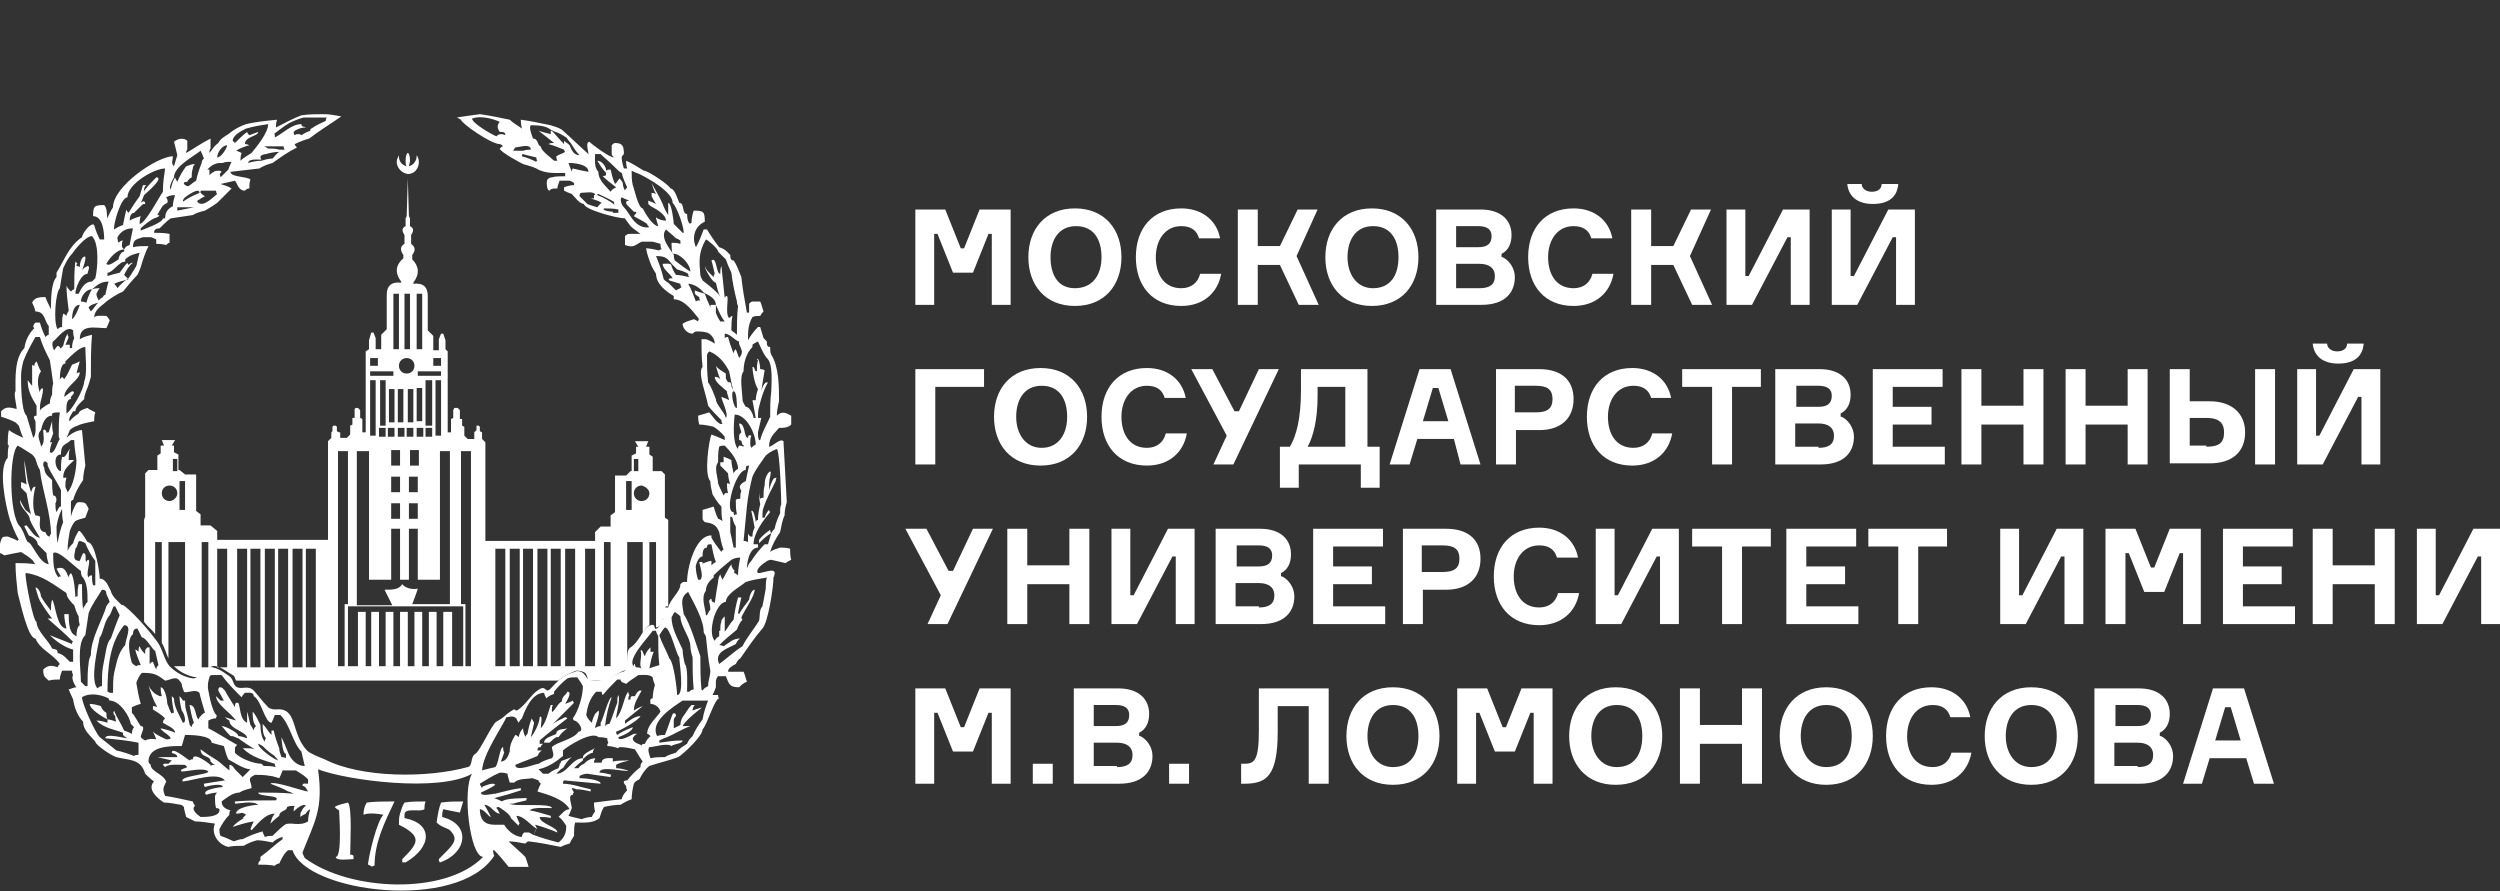 <?xml version="1.0" encoding="UTF-8"?> <svg xmlns="http://www.w3.org/2000/svg" width="331" height="118" viewBox="0 0 331 118" fill="none"><rect x="0" y="0" width="331" height="118" fill="#333333" stroke="none"/> <g clip-path="url(#clip0_7_878)"> <path fill-rule="evenodd" clip-rule="evenodd" d="M48.124 107.873C48.858 107.58 50.032 107.726 50.765 107.873C49.885 108.754 48.858 113.157 48.711 114.478C48.858 114.478 49.005 114.624 49.298 114.771C49.298 114.624 49.445 114.624 49.591 114.624C49.591 111.542 50.912 108.9 52.232 106.112C50.912 106.112 49.591 106.112 48.564 106.259C48.271 106.699 48.124 107.286 48.124 107.873Z" fill="white"></path> <path fill-rule="evenodd" clip-rule="evenodd" d="M60.889 107.58C61.035 107.139 61.182 106.552 61.329 106.112C60.302 106.112 59.422 106.112 58.395 106.259C58.101 106.993 57.954 107.873 57.808 108.9C58.541 109.634 59.422 109.634 59.715 110.075C60.742 111.249 60.008 111.836 58.101 113.744C58.101 113.891 58.101 114.037 58.248 114.184C61.769 113.01 62.503 109.194 58.541 108.167C58.541 107.873 58.541 107.58 58.688 107.139C59.422 107.286 60.008 107.433 60.889 107.58Z" fill="white"></path> <path fill-rule="evenodd" clip-rule="evenodd" d="M46.07 106.259C45.483 106.406 44.749 106.552 44.309 106.846C44.456 106.993 44.603 107.139 44.896 107.286C44.896 107.58 45.336 113.45 44.456 113.45C44.456 114.037 46.363 113.744 46.804 113.744V113.304C46.657 113.157 46.51 113.157 46.363 113.157C46.363 111.983 46.657 106.846 46.07 106.259Z" fill="white"></path> <path fill-rule="evenodd" clip-rule="evenodd" d="M53.553 108.313V107.873C53.553 106.846 55.607 107.58 56.194 107.139C56.194 106.846 56.194 106.552 56.34 106.112C55.313 106.112 54.433 106.112 53.553 106.259C53.259 106.699 53.112 107.286 52.966 107.726C52.819 108.167 52.819 108.607 52.819 109.194C56.047 110.808 55.313 111.689 53.259 113.744V114.184H53.699C57.221 112.129 57.367 109.047 53.553 108.313Z" fill="white"></path> <path fill-rule="evenodd" clip-rule="evenodd" d="M70.719 110.662C70.719 110.368 70.866 110.075 71.013 109.634C70.866 109.928 70.719 110.221 70.719 110.662Z" fill="white"></path> <path fill-rule="evenodd" clip-rule="evenodd" d="M103.144 56.652C103.731 56.652 104.318 56.652 104.758 56.212V55.037C104.171 54.744 103.584 54.303 102.851 55.037C102.851 54.45 102.997 53.716 103.144 53.129C103.144 51.221 103.144 48.58 102.117 46.965C101.97 46.672 101.97 46.378 101.97 45.938C101.53 45.938 101.53 45.644 101.53 45.204C101.383 45.057 101.237 44.91 101.09 44.764C100.943 44.323 100.796 43.736 100.65 43.296H100.356C99.916 43.736 99.329 44.47 99.036 45.057C99.036 43.883 99.036 43.002 99.623 41.975C99.916 41.828 100.21 41.828 100.65 41.828C100.796 41.535 100.943 41.388 101.09 41.241C100.943 40.801 100.796 40.214 100.65 39.92H99.623C99.476 39.92 99.329 40.067 99.183 40.214V41.388H98.889C98.596 39.774 98.302 38.159 98.156 36.692C97.862 35.958 97.569 35.077 97.128 34.49C96.688 34.49 96.688 34.05 96.688 33.756C96.542 33.609 96.395 33.463 96.248 33.316C95.955 33.022 95.661 32.876 95.221 32.729C94.634 31.995 94.047 31.114 93.607 30.381H93.167C92.874 31.114 92.58 31.995 92.14 32.729C91.553 31.408 91.993 29.94 93.314 29.353C93.314 28.032 93.167 27.886 91.847 27.886C91.7 28.326 91.553 28.913 91.553 29.5C91.113 29.94 90.966 28.766 90.966 28.326C90.233 28.326 90.673 26.858 89.939 26.858C89.793 26.565 89.352 24.95 88.765 24.95C88.619 24.51 85.831 22.602 85.244 22.602C84.51 22.162 83.63 21.575 82.897 21.281C82.897 21.575 82.897 21.868 83.043 22.308H82.603C82.457 21.868 82.31 21.281 82.31 20.841C82.31 20.694 82.457 20.547 82.603 20.401C82.603 19.373 82.457 18.933 81.429 18.933C81.283 18.933 81.136 19.08 80.989 19.226V20.401C80.989 20.547 81.136 20.694 81.283 20.841C80.696 20.841 78.495 19.226 78.055 18.786C77.468 18.786 77.908 19.96 77.908 20.401C76.588 19.226 75.561 18.199 74.387 17.172C73.947 16.878 73.36 16.731 72.92 16.585C71.453 16.291 70.132 15.998 68.958 15.851C68.958 16.144 68.958 16.438 69.105 17.025C68.518 16.585 67.931 16.291 67.491 15.851C66.024 15.557 64.703 15.264 63.53 15.117C62.356 15.264 61.475 15.411 60.449 15.557C60.595 15.557 60.742 15.704 61.035 15.851C61.035 16.291 64.997 19.08 66.171 19.08C66.317 19.08 66.464 19.226 66.611 19.373C66.464 19.373 66.317 19.52 66.171 19.667C66.171 20.107 68.958 21.575 69.252 21.721C69.692 21.868 70.425 22.015 71.012 22.308C72.186 23.042 73.653 22.896 74.827 22.896V23.336C74.24 23.336 73.507 23.336 73.066 23.483C72.773 23.483 72.626 23.629 72.48 23.776C72.333 23.923 72.333 25.244 72.773 25.244C72.92 24.95 73.36 24.95 73.8 24.95C73.8 24.657 73.947 24.363 74.093 23.923H75.414C75.561 23.923 75.707 24.07 76.001 24.216V24.51C75.561 24.51 74.974 24.657 74.68 24.803V25.244C74.974 25.391 75.267 25.537 75.707 25.684C76.001 25.978 76.734 27.005 77.321 27.005C77.321 27.739 81.723 28.913 82.75 28.913C82.897 29.206 83.19 29.5 83.484 29.94C83.777 30.234 84.217 30.527 84.804 30.968H83.337C83.043 30.968 82.897 31.114 82.75 31.261V32.435C83.924 32.876 84.07 32.435 84.951 31.995H86.271C86.565 31.995 86.858 32.142 87.445 32.289C87.445 32.435 87.445 32.729 87.592 33.022C87.445 33.022 87.298 33.022 87.298 33.169C86.711 33.022 85.978 32.876 85.538 32.876C85.684 33.756 85.978 34.49 86.271 35.224C86.418 35.517 86.565 35.811 86.858 36.251C86.858 37.572 88.178 38.599 89.206 39.187V39.627C90.673 39.627 91.847 41.388 92.58 42.269C92.433 42.269 92.433 42.416 92.433 42.562C92.14 42.416 91.993 42.269 91.847 42.269C91.406 42.416 90.82 42.562 90.379 42.856C90.379 43.443 90.966 44.177 91.7 44.177C91.847 44.03 91.993 43.883 92.287 43.883C92.58 43.883 93.02 43.883 93.607 44.03C94.047 44.177 94.634 44.764 94.634 45.498C94.194 45.204 93.901 45.057 93.46 44.91H92.874C92.874 46.085 92.874 47.259 93.02 48.58C92.287 49.313 93.607 52.542 93.754 53.716C94.194 54.303 94.928 55.037 95.514 55.624C95.514 55.771 95.514 55.918 95.661 56.065C95.221 56.505 94.194 54.891 93.901 54.597C93.46 54.744 92.874 54.891 92.433 55.037C92.433 55.331 92.433 55.624 92.58 56.212C93.167 56.212 93.901 56.358 94.487 56.505C94.928 56.798 95.514 57.239 95.955 57.826V58.266C95.368 57.973 94.634 57.679 94.194 57.532C93.901 58.119 93.167 62.816 94.047 63.697C94.047 64.137 94.194 64.871 94.341 65.458C94.634 65.898 94.928 66.485 95.514 67.072C95.514 67.659 95.514 68.393 95.661 68.98C95.368 68.833 95.221 68.687 95.074 68.687C94.781 68.1 94.634 67.513 94.487 67.072C94.047 67.219 93.46 67.366 93.02 67.513V68.687C93.02 68.833 93.167 68.98 93.314 69.127C94.047 69.274 94.781 69.274 95.221 70.448C95.368 71.182 95.514 72.062 95.808 72.796C95.661 72.796 95.514 72.943 95.514 73.09C95.074 72.502 94.487 71.769 94.194 71.182V70.888C91.993 70.888 90.966 75.291 90.966 77.052H90.526C90.379 77.052 90.233 77.199 90.086 77.346C90.086 78.373 88.765 79.254 88.472 80.428H88.032C87.738 80.575 88.032 81.749 87.738 82.042C87.445 82.189 87.445 82.923 87.151 83.07C86.271 83.803 87.151 82.189 85.831 82.923C85.097 83.363 84.51 85.124 83.484 85.712C82.603 86.299 83.484 88.794 82.457 88.94C81.723 89.087 80.256 90.115 78.935 90.115C77.615 90.115 77.761 89.674 77.321 89.234C76.881 88.794 76.294 88.794 76.147 88.94C75.121 89.234 74.24 89.674 73.066 90.995C72.039 92.169 72.48 90.408 71.159 91.435C70.279 92.022 69.692 93.197 68.665 93.93C68.078 94.371 68.371 93.637 67.784 94.077C66.611 94.811 67.051 94.811 65.73 95.545C65.144 95.838 63.53 99.507 62.943 99.801C62.209 100.241 62.649 101.415 61.916 101.562C56.634 103.03 47.831 103.03 42.989 100.535C42.255 100.241 41.081 99.801 40.641 99.361C38.441 97.013 39.468 93.637 36.533 93.93C36.386 93.93 35.8 93.93 35.506 93.637C34.773 92.903 33.892 91.729 33.599 91.435C32.865 90.701 32.132 91.289 31.398 90.995C30.811 90.701 30.958 89.968 30.371 89.527C29.491 88.94 29.197 88.647 28.17 88.353C27.143 88.06 26.556 89.674 25.676 89.821C25.236 89.821 23.768 89.527 22.448 88.207C21.715 87.326 21.568 86.005 20.834 84.978C18.78 82.189 16.139 79.694 16.139 80.134C15.552 79.547 14.819 78.96 14.672 78.226C14.379 77.786 14.085 76.612 13.205 76.612C13.205 75.878 12.618 71.769 11.591 71.769C11.297 71.328 11.004 70.741 10.564 70.301H10.417C10.124 70.741 9.83 71.328 9.683 71.915C9.39 72.209 9.097 72.502 8.95 72.943C8.95 71.915 9.097 71.182 9.243 70.301C9.39 69.861 9.683 69.274 9.977 68.98C10.27 68.833 10.71 68.687 11.297 68.54C11.444 68.1 11.591 67.806 11.738 67.366C11.591 67.072 11.444 66.779 11.297 66.632C11.004 66.485 10.71 66.485 10.564 66.485C10.417 66.485 10.27 66.485 10.124 66.632C9.83 67.072 9.537 67.806 9.39 68.393V66.485C9.39 66.338 9.537 66.192 9.683 66.192C9.977 65.164 10.417 64.43 11.004 63.55C11.004 62.963 11.151 62.229 11.297 61.642C11.151 60.027 11.004 58.413 10.857 56.945C10.124 56.945 9.243 57.532 8.803 57.973C8.95 57.679 9.097 57.386 9.243 56.945C9.537 56.652 9.83 56.505 10.27 56.358C10.857 56.065 11.738 55.918 12.471 55.771C12.471 55.331 12.471 55.037 12.618 54.597C12.031 54.303 11.738 54.157 11.591 54.01C11.591 54.01 10.417 54.303 10.417 54.744C9.977 55.037 9.537 55.331 9.243 55.771C8.95 55.478 9.537 54.744 9.683 54.45H9.977C9.977 53.863 10.71 53.276 11.151 52.836C11.151 52.396 11.297 52.102 11.444 51.662C11.738 51.075 11.884 50.341 12.031 49.901C12.031 47.993 12.031 46.085 12.178 44.323C11.591 44.47 11.004 44.617 10.564 44.91C10.564 42.856 12.618 43.443 14.085 43.443C14.232 43.149 14.379 42.856 14.525 42.415C14.379 42.122 14.232 41.975 14.085 41.828C13.645 41.828 12.471 41.682 12.471 42.122C12.471 40.948 13.498 40.508 14.085 39.92C14.672 39.48 15.552 38.893 16.286 38.599C16.873 37.866 17.606 36.985 18.193 36.398C18.34 36.105 18.487 35.811 18.633 35.371C18.927 34.343 19.22 33.463 19.66 32.582C18.78 32.582 18.193 32.582 17.606 32.729C17.606 31.701 18.047 31.701 18.927 31.408H19.954C20.101 31.408 20.394 31.555 20.687 31.701V32.289C20.981 32.289 21.421 32.289 22.008 32.435C22.155 32.289 22.301 32.142 22.448 32.142V30.968C21.715 30.821 20.981 30.821 20.394 30.821C20.394 30.381 20.687 30.234 21.128 30.234C21.568 29.794 22.155 29.206 22.595 28.913C23.622 28.766 24.502 28.619 25.529 28.473C25.969 28.179 26.556 28.032 27.143 27.886C27.583 27.592 28.17 27.299 28.757 26.858C29.344 26.271 30.078 25.537 30.664 24.95C30.224 24.657 29.637 24.51 29.197 24.363L31.105 23.923C31.398 24.216 31.545 25.244 32.425 25.244C32.572 25.097 32.718 24.95 33.012 24.95C33.012 24.51 33.012 24.216 33.159 23.776C32.718 23.336 30.518 23.483 30.518 22.749C31.838 22.602 33.159 22.455 34.332 22.308C34.773 22.015 35.506 21.721 36.093 21.575C37.12 20.841 38.147 20.107 39.321 19.52C39.174 19.373 39.027 19.226 39.027 19.08C39.614 18.786 40.348 18.493 40.935 18.346C42.255 17.318 43.722 16.438 45.19 15.411C44.456 15.264 43.576 15.117 42.989 15.117C41.815 15.117 40.935 15.117 39.908 15.264C38.734 15.704 37.707 16.291 36.533 16.878C36.533 16.585 36.533 16.291 36.68 15.851C35.213 15.998 33.745 16.144 32.572 16.438C31.691 16.731 30.958 17.172 30.224 17.759C29.784 18.052 29.197 18.346 28.904 18.933C28.464 19.226 28.17 19.667 27.73 20.254C27.73 19.96 27.73 19.814 27.877 19.667C27.877 18.933 27.877 18.493 27.877 18.346C26.703 18.933 25.676 19.667 24.649 20.254C24.649 20.107 24.649 19.96 24.796 19.814V18.639C24.355 18.199 23.475 18.346 23.035 18.786C23.182 19.226 23.328 19.96 23.475 20.547C23.328 20.988 23.182 21.575 23.035 22.015C22.595 21.575 22.888 21.281 22.888 20.694C20.834 20.694 14.965 24.657 14.965 27.445C14.672 27.886 14.379 28.473 14.232 28.913C14.085 28.326 14.232 27.592 13.792 27.152C12.471 27.152 12.324 27.299 12.324 28.619C13.645 28.619 13.792 30.821 13.792 31.701H13.205C12.911 31.114 12.618 30.381 12.471 29.794C12.031 29.353 10.857 30.968 10.857 31.408C9.097 32.582 8.51 34.49 7.483 36.105V36.692C6.749 37.425 6.749 39.774 6.749 40.948C6.456 40.361 6.162 39.774 6.015 39.333C5.575 39.333 5.282 39.333 4.842 39.48C4.548 39.627 4.402 39.774 4.255 40.067C4.402 40.361 4.548 40.654 4.695 41.241C6.015 41.241 5.869 42.562 6.456 43.149V44.323C6.309 44.323 6.162 44.47 6.015 44.617C5.722 44.03 5.429 43.296 5.282 42.709H4.695C4.548 42.856 4.402 43.002 4.402 43.296L4.548 43.443C3.815 44.177 3.374 45.057 3.228 46.085C1.907 47.406 2.054 50.047 2.054 51.809C1.761 52.102 2.201 53.57 2.201 54.157C1.174 53.863 0.734 53.863 0.147 54.45V55.184C0.734 55.331 1.467 55.624 2.054 55.918C2.201 56.065 2.347 56.212 2.494 56.358C2.641 56.798 2.788 57.386 3.081 57.973C2.494 57.679 1.761 57.386 1.174 56.945C1.027 57.532 1.027 58.266 1.027 58.853L1.174 59C1.027 59.44 1.027 60.027 1.027 60.614C-0.294 61.935 0.734 66.925 1.32 68.833C1.614 69.567 1.907 70.448 2.494 71.475C2.347 71.475 2.347 71.475 2.347 71.622C1.907 71.328 1.32 71.182 1.027 71.035C0.734 71.035 0.44 71.035 0.293 71.182C-0.147 71.915 -8.43906e-05 72.649 -8.43906e-05 73.236C0.147 73.236 0.293 73.383 0.587 73.53C1.174 73.383 2.054 73.236 2.788 73.09C3.228 73.383 3.815 73.677 4.402 74.264C4.402 74.41 4.548 74.557 4.695 74.704C3.668 74.557 2.934 74.557 2.054 74.557C2.054 75.878 2.201 77.199 2.347 78.52C2.641 79.547 3.668 84.537 4.695 84.537C5.282 86.005 7.042 86.592 7.923 87.913C7.776 88.06 7.629 88.207 7.629 88.353C6.896 88.06 6.309 88.06 5.722 88.647C5.722 89.674 6.015 89.674 6.456 90.115C6.896 89.968 7.483 89.968 7.923 89.968C7.923 89.527 8.07 89.234 8.216 88.794H9.537C9.537 88.94 9.537 89.087 9.683 89.381C9.39 89.674 9.83 90.701 10.124 90.995C9.83 90.995 9.537 91.142 9.097 91.289C9.243 91.582 9.39 92.022 9.683 92.609C9.83 93.637 10.27 94.811 11.004 95.545C11.004 96.719 12.031 97.453 12.618 98.187C12.618 98.627 14.819 100.095 15.405 100.241C17.019 100.682 18.633 100.388 19.22 102.443C19.514 102.736 19.807 103.03 20.394 103.47C19.367 104.498 20.981 105.818 21.715 106.259C22.301 106.259 23.182 106.406 23.915 106.552C24.062 106.552 24.209 106.699 24.355 106.846C24.355 107.139 24.502 107.58 24.649 108.167C24.942 108.313 25.236 108.46 25.823 108.754C26.556 108.754 27.436 108.901 28.464 109.047C27.877 110.368 28.904 111.836 30.224 112.129C30.811 111.983 31.545 111.983 32.278 111.983C32.718 111.689 33.452 111.396 34.039 111.249C34.626 111.249 35.359 111.396 36.093 111.542C36.386 111.249 36.827 110.955 37.413 110.808V111.102C36.386 111.836 35.506 112.716 34.479 113.45V113.891C34.332 114.037 34.186 114.184 34.186 114.478C34.773 114.478 35.653 114.478 36.386 114.624C36.533 114.478 36.68 114.331 36.973 114.331C37.267 113.744 37.56 113.01 38.147 112.57H38.734C40.495 118.147 60.595 120.789 65.437 113.304C65.29 113.01 65.29 112.716 65.29 112.57H65.437C66.024 113.157 66.757 114.037 67.344 114.771H69.985C69.839 114.331 69.692 113.744 69.545 113.45C68.811 112.716 67.931 111.983 67.344 111.396C67.931 111.396 68.811 111.542 69.545 111.689C69.692 111.542 69.839 111.396 69.985 111.396C71.306 111.542 72.773 111.836 74.24 112.129C74.534 111.983 74.827 111.836 75.414 111.689C75.561 111.396 75.707 111.102 76.001 110.662C76.001 110.075 76.001 109.341 76.147 108.901C77.321 108.901 78.495 109.047 79.375 108.313C79.522 107.873 79.669 107.286 79.962 106.846C80.549 106.699 81.429 106.552 82.163 106.552C82.603 106.259 83.19 105.965 83.63 105.818C83.63 105.085 83.777 104.351 83.924 103.764C84.07 103.47 84.364 103.323 84.657 103.177C84.951 102.59 85.391 101.856 85.978 101.415C87.298 100.975 88.619 100.682 89.793 100.241C90.526 99.801 93.02 97.453 93.02 96.572C93.607 95.985 94.634 92.463 95.221 92.463C95.074 92.316 95.074 92.169 95.074 92.022H94.341C94.487 91.729 94.634 91.435 94.781 90.995V90.261C94.781 89.968 94.928 89.674 95.074 89.527H96.101C96.542 90.555 96.542 90.995 97.862 90.995C98.156 90.701 98.449 90.408 98.889 90.261C98.742 89.821 98.596 89.234 98.449 88.94H96.395C96.395 88.5 96.835 88.207 97.422 87.913C97.569 87.619 97.715 87.326 98.009 87.179C99.036 85.712 99.916 84.391 100.943 83.216C101.677 82.483 102.41 77.786 102.41 76.465C103.144 74.851 101.237 75.878 100.356 75.878C99.916 75.438 101.09 74.557 101.383 74.41C101.53 74.264 101.823 74.117 102.117 74.117C102.704 74.264 103.437 74.41 104.024 74.557C104.171 74.41 104.464 74.264 104.758 74.117C104.611 73.677 104.611 73.09 104.611 72.649C104.171 72.502 103.584 72.502 103.291 72.502C102.851 72.649 102.264 72.796 101.97 73.09C102.264 72.062 102.704 71.328 103.291 70.448C103.437 69.714 103.584 68.833 103.878 68.246C103.878 67.659 104.024 66.925 104.171 66.485C104.024 63.697 103.878 61.055 103.731 58.413C103.291 57.973 102.264 59.147 101.823 59.147C101.823 57.826 102.557 57.386 103.144 56.652ZM66.317 17.759C66.024 17.759 65.877 17.905 65.73 18.052C64.997 17.759 62.503 16.291 62.503 15.704C63.53 15.264 65.29 15.704 66.171 16.144C65.877 16.438 65.73 16.878 66.171 17.465C66.611 17.465 66.904 17.465 66.904 17.905C66.611 17.759 66.464 17.759 66.317 17.759ZM36.093 20.988C35.653 20.988 35.066 21.134 34.626 21.281C34.039 21.281 33.305 21.428 32.865 21.575C32.865 20.988 34.186 21.134 34.626 21.134C34.479 20.988 34.479 20.841 34.479 20.694C34.626 20.547 34.919 20.401 35.213 20.401C35.653 20.254 36.386 20.107 36.973 20.107C36.68 20.254 36.386 20.694 36.093 20.988ZM36.973 19.814C36.533 19.667 35.946 19.667 35.506 19.667C35.213 19.52 35.066 19.373 34.919 19.373H37.56C37.56 19.52 37.56 19.667 37.707 19.814H36.973ZM36.24 17.759C36.827 17.318 37.56 16.731 38.294 16.291C38.881 15.998 39.614 15.704 40.201 15.557H43.282C43.136 15.704 43.136 15.851 43.136 15.998C42.549 16.291 41.815 16.585 41.228 17.025C41.081 17.025 41.081 17.172 41.081 17.318C40.641 17.465 40.348 17.612 39.908 17.905C39.761 17.759 39.614 17.759 39.468 17.759C39.321 17.759 39.174 17.759 39.027 17.905C38.881 17.759 38.881 17.612 38.881 17.465C39.027 17.318 39.174 17.172 39.321 17.172C39.614 17.025 39.908 16.878 40.495 16.878C40.348 16.731 39.908 16.878 39.908 16.438C38.587 16.438 37.56 17.612 36.386 18.199V17.759H36.24ZM32.572 17.025C33.599 16.731 34.479 16.585 35.506 16.438C35.506 17.612 33.892 19.52 33.305 20.254C32.865 20.547 32.278 20.841 31.838 21.281C31.838 20.988 31.838 20.694 31.985 20.254C31.691 20.107 31.398 19.96 31.251 19.96C31.691 19.667 32.425 19.373 33.012 19.226C32.718 19.08 32.572 19.08 32.425 19.08C32.425 18.052 34.186 18.052 34.186 17.465C33.745 17.612 33.452 17.759 33.012 17.905C32.865 17.759 32.718 17.612 32.718 17.465C32.132 17.905 31.545 18.493 31.105 18.933C30.958 18.786 30.811 18.639 30.811 18.639C30.811 17.905 31.985 17.318 32.572 17.025ZM97.862 47.406C97.715 46.965 97.569 46.672 97.422 46.231C97.275 46.378 97.128 46.525 97.128 46.818C96.835 46.085 96.542 45.204 96.395 44.617C96.248 44.617 96.101 44.617 95.955 44.764V44.177C96.688 44.177 97.422 45.204 97.862 45.204C97.715 45.938 98.742 46.378 97.862 47.406ZM99.036 57.973C98.449 57.973 98.742 56.065 97.862 56.065C97.862 56.358 98.009 56.652 98.156 57.239C98.009 57.386 97.862 57.532 97.862 57.679V58.266C98.449 58.266 98.009 59 98.596 59C98.449 59 98.449 59 98.449 59.147C98.156 59 98.009 59 97.862 59C97.715 59.147 97.715 59.294 97.715 59.44C96.982 58.706 97.129 56.065 97.275 54.891C98.889 54.891 100.063 57.532 100.063 58.853C99.769 59 99.623 59.147 99.476 59.294C99.329 59 99.329 58.853 99.329 58.706C99.329 58.413 99.329 58.119 99.476 57.679C99.183 57.532 99.036 57.679 99.036 57.973ZM98.156 65.017C98.009 65.311 98.009 65.605 98.009 66.045C97.715 66.045 97.569 66.045 97.422 66.192C97.422 66.779 97.422 67.513 97.569 68.1C97.422 68.1 97.275 68.1 97.275 68.246C97.129 68.1 97.128 67.953 97.128 67.806C95.808 67.806 97.422 62.229 98.742 62.229C98.742 61.789 98.742 61.642 99.183 61.642C99.036 62.229 98.889 62.963 98.742 63.697C98.449 63.843 98.156 63.99 98.009 64.284C97.862 64.43 98.009 64.724 98.156 65.017ZM97.422 69.714V72.502H97.128C96.982 71.769 96.835 71.035 96.688 70.448V68.393C96.688 68.393 96.835 68.393 96.982 68.54C96.982 68.687 97.129 69.274 97.422 69.714ZM97.128 51.809C97.569 51.809 97.569 53.716 97.569 54.01C97.129 54.157 96.688 51.809 97.128 51.809ZM93.46 31.701C93.607 31.701 95.074 32.876 95.074 33.316C95.368 33.609 95.661 33.903 96.101 34.343C96.248 34.784 96.542 35.517 96.835 36.105C96.982 37.425 97.275 38.746 97.569 39.92C97.569 40.067 97.569 40.214 97.715 40.508C97.569 41.828 97.569 43.149 97.569 44.323C97.275 44.03 96.982 43.883 96.835 43.736C96.835 43.149 96.835 42.416 96.982 41.828C96.835 41.828 96.688 41.975 96.542 42.122C95.955 41.535 96.542 39.48 96.248 39.187C96.101 39.187 95.955 39.333 95.955 39.48C95.808 38.013 95.661 36.545 95.514 35.224C95.368 35.517 95.368 35.811 95.368 36.251C94.781 36.251 94.928 33.903 94.194 34.49C94.341 34.93 94.487 35.664 94.634 36.251C94.487 36.398 94.487 36.545 94.487 36.692C94.341 36.545 94.194 36.398 94.047 36.251C93.754 35.958 93.46 35.664 93.314 35.224C93.314 35.664 94.341 37.425 94.781 37.425C94.928 38.013 95.074 38.746 95.368 39.333C95.221 39.04 95.074 38.893 94.928 38.746C94.341 38.159 93.607 37.572 93.02 37.132C92.874 36.838 92.727 36.545 92.727 36.398C92.58 34.637 92.433 33.463 93.46 31.701ZM91.406 35.958C90.673 35.517 89.939 34.93 89.352 34.49C89.206 34.197 89.206 33.903 89.206 33.756C88.765 33.022 87.298 31.408 88.178 30.381C88.472 30.674 88.912 30.968 89.499 31.555C89.646 31.555 89.793 31.701 90.086 31.848V32.289C89.646 32.142 89.352 32.142 88.912 32.142C88.912 32.582 88.912 33.169 89.059 33.609C89.939 33.463 91.406 34.93 91.406 35.958ZM68.225 19.52C68.665 19.52 70.279 18.933 70.279 19.814C69.985 19.814 69.692 19.814 69.252 19.96H67.931C68.078 19.814 68.078 19.667 68.225 19.52ZM71.012 21.428C70.425 21.134 69.692 20.841 69.105 20.694C69.105 20.547 69.105 20.401 69.252 20.401C69.692 20.547 70.425 20.694 71.012 20.841C71.012 20.988 71.012 21.134 71.159 21.281C71.012 21.281 71.012 21.281 71.012 21.428ZM73.653 20.694C73.653 20.841 73.653 20.988 73.8 21.281H73.36C72.92 20.841 71.599 19.96 71.599 19.373C71.159 19.373 71.306 18.346 70.572 18.346C70.425 17.905 69.985 16.878 70.279 16.585C71.012 16.585 72.186 16.585 72.92 17.172C73.213 17.318 73.507 17.465 73.947 17.612C74.24 17.759 74.534 17.905 74.974 18.199C75.121 18.346 75.267 18.639 75.561 18.933C75.854 19.373 76.147 19.96 76.734 20.547C76.001 20.547 75.707 19.96 75.414 19.226C75.121 18.933 74.827 18.786 74.68 18.639V19.08C74.093 18.493 73.507 17.759 73.066 17.318H72.92V17.759C72.333 17.612 71.746 17.465 71.306 17.318C71.893 17.759 72.626 18.346 73.36 18.933C73.066 18.933 72.773 18.933 72.626 19.08C73.213 19.226 73.947 19.52 74.68 19.814C74.68 19.814 74.68 19.96 74.827 20.107C74.387 20.401 74.093 20.401 73.653 20.694ZM75.854 22.308C75.707 22.455 75.707 22.602 75.707 22.749C75.561 22.308 75.414 22.015 75.267 21.575C76.001 21.575 77.908 21.721 77.908 22.749C77.028 22.602 76.441 22.455 75.854 22.308ZM79.082 27.445C78.642 27.299 78.055 27.152 77.761 27.005C77.468 26.712 77.175 26.418 76.734 25.978C76.734 25.831 76.734 25.684 76.881 25.537C77.321 25.537 78.788 25.244 78.788 25.831H78.642V26.271H78.202C78.642 26.418 79.229 26.565 79.669 26.858C79.375 27.005 79.229 27.299 79.082 27.445ZM79.082 25.831C79.082 25.684 79.082 25.684 79.229 25.684C79.816 25.978 80.549 26.271 81.283 26.712C81.283 26.858 81.283 27.005 81.429 27.152C80.696 26.565 79.816 26.124 79.082 25.831ZM81.87 28.179H81.136V28.032C80.843 28.032 79.669 27.886 79.962 27.592C80.549 27.592 81.283 27.592 81.87 27.739V28.179ZM81.429 24.363C81.136 23.776 80.989 23.042 80.843 22.455C80.549 22.455 80.402 22.455 80.256 22.602C80.256 22.015 79.669 21.281 79.082 21.281C79.375 21.721 79.669 22.308 80.256 22.896C80.256 23.483 79.962 23.189 79.816 23.336C80.256 23.776 80.989 24.363 81.576 24.803C81.283 24.95 80.989 25.097 80.843 25.391C80.256 24.657 79.229 23.923 79.229 22.749C78.642 22.162 78.788 21.134 78.788 20.401H79.522C79.962 20.841 80.696 21.428 81.283 22.015C81.429 22.162 81.576 22.308 81.723 22.455C81.87 22.602 82.016 22.749 82.31 22.896C82.457 23.483 82.75 24.216 83.043 24.803C82.897 24.95 82.75 25.097 82.75 25.244C82.603 24.95 82.457 24.657 82.457 24.216C82.31 23.923 82.163 23.776 82.016 23.629C81.723 24.07 81.576 24.216 81.429 24.363ZM83.777 29.06C83.337 28.473 83.043 27.886 82.603 27.445C82.31 27.152 82.016 26.418 82.31 26.124C82.603 26.271 82.897 26.418 83.337 26.565C83.19 26.565 83.043 26.565 82.897 26.712C82.897 26.858 82.897 27.005 83.043 27.152C83.19 27.299 83.337 27.445 83.484 27.592C83.63 27.739 83.777 27.886 83.924 28.032C84.657 28.032 83.924 28.473 83.924 28.619C84.364 28.913 85.097 29.206 85.684 29.647C85.684 29.794 85.831 29.94 85.978 30.087C85.097 30.234 84.364 29.794 83.777 29.06ZM86.858 28.766C86.858 29.06 87.005 29.353 87.151 29.94C86.418 29.94 85.391 28.179 85.097 27.592C84.51 27.592 83.924 24.803 83.777 24.51C83.63 23.923 83.63 23.189 83.63 22.602C83.924 22.749 84.217 22.896 84.657 23.042C85.831 23.629 89.059 25.391 89.059 26.858C89.646 27.445 90.526 29.94 90.526 30.821H90.379C89.939 30.381 89.646 30.087 89.206 29.647C89.206 29.353 88.912 26.858 88.472 26.858V28.473C88.178 28.032 87.885 27.445 87.738 27.005C87.298 25.978 86.711 25.097 86.271 24.216C86.418 24.657 86.565 25.244 86.858 25.684C86.565 25.537 86.418 25.537 86.271 25.537V25.978C86.418 26.271 86.565 26.565 86.858 27.005C86.565 26.858 86.271 26.712 85.831 26.565V27.005C85.978 27.152 86.124 27.299 86.418 27.445C87.005 27.739 88.178 28.473 88.178 29.206C87.738 29.206 87.151 29.06 86.858 28.766ZM89.499 38.453C89.206 38.159 88.912 37.866 88.472 37.425C88.178 37.279 88.032 37.132 87.885 36.985C87.592 35.811 87.298 34.93 86.858 33.903C88.178 33.903 88.325 34.197 89.059 35.077C89.206 35.224 89.352 35.371 89.646 35.664C90.086 35.811 90.673 35.958 91.113 36.251C91.113 36.398 91.113 36.545 91.26 36.692C90.673 36.545 89.939 36.398 89.499 36.398C89.206 35.958 89.059 35.664 88.912 35.224C88.912 34.784 88.178 34.93 87.738 34.93C87.738 35.664 88.765 36.251 89.059 36.838C88.912 36.838 88.325 36.838 88.619 37.132C89.059 37.279 89.646 37.425 90.086 37.572C90.086 37.719 90.086 37.866 90.233 38.013C89.939 38.306 89.646 38.306 89.499 38.453ZM94.194 40.361C94.047 40.361 94.047 40.508 94.047 40.654C93.754 40.067 93.46 39.333 93.314 38.893C92.874 38.746 92.287 38.599 91.993 38.453V38.893C92.14 39.04 92.287 39.187 92.58 39.333C92.58 39.48 92.58 39.627 92.727 39.774C92.433 39.774 92.287 39.774 92.14 39.92C91.847 39.187 91.553 38.306 91.113 37.572C91.847 37.572 92.727 38.159 93.167 38.746C93.754 39.04 94.781 39.48 94.781 40.361C95.074 40.948 95.368 41.828 95.955 42.562H95.368C95.074 42.122 94.928 41.828 94.781 41.388V40.361C94.487 40.361 94.341 40.361 94.194 40.361ZM94.781 52.836C94.487 52.102 94.194 51.221 93.754 50.634C93.607 49.313 93.607 48.286 93.607 47.112C93.607 46.818 93.754 46.672 93.901 46.525C95.074 46.965 95.955 47.993 96.542 49.167C96.688 49.901 96.835 50.781 97.128 51.809C96.982 51.368 96.835 51.221 96.835 51.075C96.835 50.634 96.542 50.488 96.395 50.634C96.248 50.341 96.101 50.194 96.101 50.047V49.46C95.661 49.167 95.074 48.873 94.781 48.433C94.928 48.873 95.074 49.607 95.368 50.194C95.074 49.901 94.781 49.901 94.634 49.901C94.634 50.634 95.808 51.368 96.248 51.809C96.248 52.102 96.395 52.396 96.542 52.983C96.248 52.836 95.955 52.689 95.514 52.542C95.514 52.983 96.542 54.891 96.101 55.331C95.955 54.597 94.781 53.57 94.781 52.836ZM95.808 65.605C95.514 65.017 95.221 64.43 95.074 63.99C95.074 63.256 94.487 61.935 95.074 61.202C95.074 60.468 95.074 59.734 95.221 59.147C95.368 59 95.661 59 95.955 59C96.688 59.734 97.715 60.908 97.715 62.082C97.422 62.229 97.275 62.376 97.128 62.669C96.982 62.082 96.835 61.348 96.835 60.908C96.542 60.761 96.248 60.614 95.808 60.468V61.202H95.368V61.642C95.661 61.935 95.955 62.229 96.395 62.669C96.395 63.109 96.542 63.697 96.688 64.137C96.542 63.99 96.395 63.99 96.248 63.99C96.248 64.284 96.248 64.724 96.395 65.311C96.101 65.164 95.955 65.311 95.808 65.605ZM93.02 73.677C93.02 73.236 93.02 72.502 93.607 72.502C93.607 72.062 93.754 72.062 94.194 72.062C94.341 72.796 94.487 73.677 94.781 74.41C94.487 74.557 94.341 74.704 94.194 74.851V74.264C93.901 74.264 93.607 74.41 93.167 74.557C93.02 74.557 93.02 74.704 93.02 74.851V74.41H92.58C92.727 75.144 93.167 76.318 92.727 76.759H92.433C92.287 76.318 92.14 75.731 92.14 75.291C91.993 74.998 92.433 73.677 93.02 73.677ZM89.352 81.015C89.499 81.162 89.793 81.308 90.086 81.602C90.086 82.923 91.406 84.391 91.406 85.565C91.406 86.005 91.553 86.592 91.7 87.032C91.7 88.353 91.7 89.821 91.847 91.289C91.553 91.289 91.406 91.435 91.26 91.582H90.966C90.966 90.848 91.113 88.353 90.673 87.913C90.526 87.326 90.379 86.592 90.379 86.005C89.793 84.684 88.912 83.216 88.912 81.749C89.059 81.455 89.206 81.162 89.352 81.015ZM88.032 83.07C88.765 83.07 89.499 86.592 89.939 87.032C89.939 87.766 90.673 92.022 89.646 92.022C89.646 91.289 89.206 87.619 88.619 87.179C88.178 86.005 87.592 85.124 87.298 84.097C87.592 83.657 87.738 83.363 88.032 83.07ZM86.418 83.51H86.858C86.858 83.657 87.005 83.95 87.151 84.244C87.151 85.565 87.151 86.886 87.298 88.06C86.858 88.207 86.271 88.353 85.978 88.5C86.124 87.766 86.271 86.886 86.565 86.299H86.124V85.712C85.831 86.005 85.538 86.299 85.391 86.886C85.097 86.592 85.097 85.858 84.804 86.152C85.097 86.739 84.51 88.06 84.951 88.5C84.657 88.353 84.364 88.353 84.217 88.353C84.07 88.207 84.07 88.06 84.07 87.913C83.924 87.913 83.924 88.06 83.924 88.207C82.897 87.326 85.978 84.244 86.418 83.51ZM67.051 94.958C67.491 94.958 67.784 94.664 68.371 95.105C68.371 95.251 68.518 95.398 68.665 95.692C68.811 95.398 68.958 95.251 69.105 95.105C69.545 93.93 70.425 91.729 72.039 91.729C72.039 91.876 72.186 92.169 72.333 92.463C72.626 92.169 72.92 92.022 73.36 91.876V91.582C73.8 90.995 74.534 90.261 75.121 89.821C75.414 89.674 75.854 89.674 76.441 89.674C76.588 89.968 76.881 90.261 77.175 90.848C77.175 92.169 76.588 94.077 75.854 95.105C75.854 95.105 75.854 95.251 76.001 95.398C76.588 95.398 77.468 96.866 76.588 96.866C76.001 97.893 73.8 98.187 73.066 98.92C73.066 99.361 73.507 99.948 73.066 100.388C72.48 100.535 71.746 100.828 71.306 101.122C70.866 101.122 68.225 102.296 68.225 101.269C69.252 100.828 70.132 100.535 71.159 100.095C71.306 99.801 71.453 99.507 71.746 99.361H71.159C71.159 98.92 71.306 98.92 71.599 98.92C71.599 98.774 71.746 98.627 71.893 98.48H71.453V98.04C72.626 97.013 73.8 96.132 75.121 95.105C74.974 94.958 74.827 94.958 74.827 94.958C74.24 95.251 73.507 95.545 73.066 95.985C74.093 94.958 74.974 94.077 76.001 93.05C75.854 92.903 75.854 92.756 75.854 92.756C75.561 92.903 75.267 93.05 74.827 93.197C74.974 92.903 75.854 91.582 75.121 91.582C74.974 92.022 74.387 92.169 74.387 92.903C73.947 92.903 73.066 94.811 73.066 94.077C73.066 93.784 73.066 93.49 73.213 93.343H72.92C72.626 94.077 72.333 95.692 71.599 96.425C71.599 95.985 71.893 94.517 71.453 94.958C71.453 95.692 70.719 97.159 70.279 97.6C70.425 97.013 70.572 96.279 70.719 95.692C70.572 95.398 70.425 95.251 70.425 95.105C70.132 95.692 69.985 96.425 69.839 97.159C69.692 97.306 69.545 97.453 69.545 97.6C69.398 97.159 69.252 96.866 69.252 96.425C68.958 96.719 68.811 97.013 68.665 97.6C68.518 97.453 68.371 97.306 68.225 97.306C67.784 98.04 67.491 98.627 67.491 99.507C67.344 99.948 67.051 100.828 66.317 100.828C66.464 100.388 66.611 100.095 66.757 99.654C66.611 99.361 66.611 99.067 66.611 98.92C66.171 98.92 66.024 101.122 65.584 101.562C64.997 101.709 64.263 101.856 63.823 102.003C63.97 99.801 66.464 96.279 67.051 94.958ZM27.73 89.674C27.73 89.527 27.877 89.381 28.023 89.381H29.344C30.078 90.408 30.958 91.289 31.985 92.316C32.132 92.022 32.278 91.876 32.425 91.729C32.865 91.729 33.599 91.582 33.599 92.169C34.626 92.756 35.066 95.692 35.946 95.692C36.093 95.398 36.24 95.105 36.386 94.664H37.12C38.441 95.985 38.734 98.333 39.908 99.507C40.054 100.095 40.201 100.828 40.348 101.415C39.174 101.415 38.441 100.388 38.147 99.654C37.854 98.92 37.56 98.187 37.267 97.6C37.267 97.893 37.413 99.801 37.854 99.801V100.388C37.56 100.241 37.413 100.241 37.267 100.241C37.12 99.801 36.973 99.507 36.973 99.067C36.68 98.333 36.386 97.453 36.24 96.719H35.946V97.306C35.506 96.866 35.213 96.279 34.773 95.838C34.773 96.425 34.773 97.306 35.213 97.746C35.066 97.893 35.066 98.04 35.066 98.187C34.626 97.746 34.479 96.719 34.479 95.985C34.186 95.398 33.892 94.664 33.452 94.224C33.452 94.811 33.452 95.692 33.892 96.132C33.745 96.279 33.599 96.425 33.599 96.719C33.452 96.425 33.305 96.132 33.159 95.985C33.012 95.398 32.865 94.664 32.718 94.224V95.692C31.691 95.251 31.838 93.49 31.545 93.05H31.251C31.105 93.197 31.105 93.343 31.105 93.637C30.664 92.903 30.078 92.022 29.784 91.435L29.491 91.142C29.344 90.995 29.197 90.995 29.05 90.995C28.904 91.142 28.904 91.289 28.904 91.435C29.05 91.729 29.344 92.169 29.637 92.756H29.197C28.904 92.463 28.757 92.316 28.61 92.169C28.61 93.197 30.518 94.371 31.251 95.398C30.811 95.251 30.224 95.105 29.784 94.958C29.931 95.105 30.078 95.251 30.371 95.398C30.371 96.572 32.718 96.866 32.718 97.746C32.278 97.6 31.838 97.453 31.545 97.453C31.545 97.306 31.398 97.159 31.398 97.159C30.958 96.719 29.784 96.132 29.344 96.132C29.637 96.425 29.931 96.866 30.518 97.453C30.664 97.453 30.958 97.453 31.105 97.6C31.251 97.6 31.398 97.746 31.545 97.746C32.132 98.187 33.012 98.774 33.745 99.214C33.305 99.067 33.012 99.067 32.572 99.067H32.132C33.305 100.241 34.919 100.682 36.386 101.122C36.386 101.269 36.386 101.415 36.533 101.562C35.946 101.415 35.359 101.415 34.919 101.415C34.773 101.269 34.626 101.122 34.626 101.122C33.599 101.122 31.691 100.388 31.105 99.654V99.067C31.105 98.92 31.251 98.774 31.398 98.627C30.078 97.893 28.757 97.013 27.583 96.425V95.398C27.877 95.251 28.17 95.105 28.61 95.105C28.61 94.958 28.61 94.811 28.757 94.811C28.464 94.517 28.317 94.224 28.17 93.784C27.877 93.05 27.73 92.169 27.583 91.435C27.436 90.701 27.583 90.115 27.73 89.674ZM36.827 100.682C36.24 100.535 34.186 99.067 34.186 98.48C34.332 98.48 34.479 98.627 34.773 98.774C35.066 99.067 35.359 99.361 35.946 99.801C36.24 99.948 36.533 100.241 36.827 100.682ZM17.606 83.95C17.606 83.51 17.753 83.216 18.193 83.216C18.34 83.51 18.487 83.803 18.78 84.391C19.367 84.391 20.247 86.152 20.541 86.152C20.687 86.739 20.834 87.473 20.981 88.06C20.834 88.207 20.687 88.353 20.687 88.647C20.541 88.353 20.394 88.06 20.247 87.619C20.101 87.619 19.954 87.766 19.807 87.913V87.473V85.712H19.514C19.367 85.858 19.22 86.005 19.22 86.152V86.592C18.927 86.299 18.633 86.005 18.487 85.565C18.34 85.712 18.34 86.005 18.34 86.299C18.193 86.152 18.047 86.005 17.9 86.005C18.047 86.592 18.34 87.326 18.633 88.06C18.34 88.06 18.193 88.06 18.047 88.207C17.753 88.06 17.606 87.913 17.46 87.766C17.166 86.739 16.726 84.684 17.606 83.95ZM16.433 82.776C17.606 82.776 16.579 84.684 16.579 85.418C15.552 86.445 15.405 88.06 15.112 89.087C14.965 89.821 14.965 90.701 14.965 91.729H14.525C14.379 91.582 14.232 91.582 14.232 91.582C14.232 88.353 14.525 85.124 16.433 82.776ZM15.259 80.281C15.405 80.575 15.552 80.868 15.846 81.455C15.405 82.483 15.112 83.363 14.672 84.537C14.379 84.831 14.232 85.271 14.085 85.858C13.938 86.592 13.792 87.473 13.645 88.207C13.498 88.94 13.498 89.821 13.498 90.848C13.205 90.848 13.058 90.995 12.911 91.142C11.884 90.115 12.911 85.858 13.205 84.391C13.645 83.95 13.792 82.189 14.525 81.455C14.672 81.162 14.819 80.868 14.965 80.428C14.965 80.281 15.112 80.281 15.259 80.281ZM9.977 72.649C10.564 72.062 9.977 71.182 11.297 71.915C11.591 72.649 12.031 73.53 12.618 74.264V77.493H12.324C12.178 77.052 12.178 76.465 12.178 76.172C11.884 76.172 11.738 76.318 11.738 76.465C11.297 76.025 12.031 74.41 11.738 74.117C11.591 74.117 11.444 74.264 11.444 74.41C11.151 74.117 11.591 73.236 11.004 73.236C10.857 73.53 10.71 73.823 10.564 74.264C9.39 74.264 9.977 73.236 9.977 72.649ZM9.39 58.266H9.83C9.83 59.147 9.977 59.881 10.124 60.908C10.124 62.229 9.683 64.43 8.95 65.164C8.803 64.724 8.656 64.577 8.656 64.43C8.656 63.99 8.656 63.697 8.803 63.256H8.363C8.363 62.082 9.097 61.642 9.83 60.908H9.097C9.097 60.468 9.097 59.881 9.243 59.44C8.95 59.734 8.656 60.761 8.216 60.468C8.07 61.055 8.07 61.789 8.07 62.376C7.336 62.376 6.896 60.174 8.07 60.174C8.07 58.706 8.656 59 9.39 58.266ZM7.042 65.605C6.896 64.871 6.896 64.137 6.896 63.55C6.456 63.109 5.869 62.816 5.869 61.935C5.575 61.642 5.722 60.614 6.309 61.348V61.642C6.749 62.669 7.483 63.697 8.07 64.871V67.072H7.923C7.776 67.219 7.629 67.513 7.483 67.806C7.336 67.513 7.336 66.925 7.336 66.632C7.483 66.485 7.629 65.605 7.042 65.605ZM5.429 59.147C5.429 58.56 4.695 57.679 5.429 56.945C5.575 56.358 5.869 55.037 6.896 55.037V54.744C7.189 54.597 7.483 54.597 7.923 54.597C7.776 55.624 7.776 56.505 7.776 57.679C7.776 57.826 7.776 57.973 7.923 58.119C7.629 58.413 7.189 60.321 6.602 59.881C6.602 59.44 6.749 58.853 6.896 58.56H6.602C6.749 58.119 6.896 57.826 7.042 57.386C6.896 56.798 6.896 56.212 6.896 55.771C6.749 56.212 6.602 56.798 6.456 57.239C6.309 57.239 6.162 57.239 6.162 57.386C6.162 56.945 5.869 56.798 5.722 56.945C5.722 57.679 6.015 58.56 5.429 59.147ZM8.216 67.366C8.216 67.806 8.216 68.54 8.363 69.127C8.07 69.861 7.776 70.888 7.629 71.915C7.483 71.182 7.483 70.301 7.483 69.714C7.629 68.687 7.923 67.953 8.216 67.366ZM11.297 45.938C11.297 47.112 11.591 49.46 11.151 50.488C11.151 51.515 9.537 54.303 8.803 54.744C8.803 54.303 8.656 52.836 9.39 52.836V52.542C9.537 52.396 10.124 51.809 9.537 51.809C9.243 51.955 8.95 52.249 8.51 52.542C8.51 51.221 10.564 50.341 10.564 49.313C10.417 49.313 10.27 49.313 10.124 49.46C10.27 48.873 10.417 48.286 10.564 47.846C10.27 47.993 9.977 48.139 9.537 48.286C9.243 48.873 8.95 49.607 8.51 50.194C8.363 50.047 8.216 49.901 8.216 49.901C8.07 50.047 7.923 50.194 7.923 50.341C7.923 49.901 7.923 48.139 8.656 48.139V47.846C9.097 47.406 9.683 46.818 10.27 46.378C10.71 46.085 11.004 45.938 11.297 45.938ZM9.537 42.269C9.537 41.682 9.683 40.361 10.564 40.361C10.417 40.801 9.977 41.975 9.537 42.269ZM10.71 39.92C10.71 39.333 11.297 38.306 12.178 38.306C11.884 38.746 11.591 39.48 11.444 40.067C11.004 39.92 10.857 39.92 10.71 39.92ZM12.031 41.241C11.884 40.948 11.738 40.801 11.738 40.654C12.031 40.361 12.471 40.214 13.058 40.067C12.764 40.214 12.471 40.801 12.031 41.241ZM18.487 33.463C18.34 33.903 18.193 34.637 18.047 35.224C17.753 35.664 17.46 36.251 17.019 36.838C16.579 37.132 15.992 37.572 15.552 38.159C15.405 37.866 15.259 37.719 15.112 37.572C15.699 37.279 16.433 37.132 17.019 36.985C16.726 36.692 16.579 36.545 16.433 36.398C16.726 35.811 17.019 35.224 17.606 34.784C17.313 34.784 17.166 34.93 17.019 35.077C16.873 34.93 16.873 34.784 16.873 34.784C16.579 35.077 16.286 35.517 15.846 36.105C15.259 36.251 14.672 36.398 14.232 36.545V36.105C14.965 36.105 15.699 34.637 16.579 34.637V34.343C17.166 33.756 17.9 33.609 18.487 33.463ZM23.475 27.886V27.445H25.676C24.942 27.592 24.209 27.739 23.475 27.886ZM24.209 26.712C24.209 26.418 24.355 26.271 24.502 26.124C24.502 26.124 26.41 24.657 26.41 25.537C25.676 25.831 24.796 26.271 24.209 26.712ZM26.116 26.712C26.116 26.565 26.263 26.418 26.41 26.418C26.556 26.271 26.85 26.124 27.143 25.978C26.85 25.831 26.703 25.684 26.556 25.537V25.244H28.61C28.61 25.391 28.61 25.537 28.757 25.684C28.17 26.124 26.85 27.592 26.116 26.712ZM30.078 19.226C30.078 19.52 29.344 20.841 28.757 20.841C28.757 20.107 29.491 19.226 30.078 19.226ZM27.436 22.455C27.73 22.162 28.023 21.868 28.464 21.721C28.757 21.575 29.05 21.575 29.491 21.575C29.784 21.428 30.078 21.428 30.664 21.428C30.518 21.721 30.371 22.015 30.224 22.455C29.931 22.749 29.637 23.042 29.197 23.483C29.197 23.042 28.904 23.189 29.344 22.749C29.197 22.602 29.05 22.602 29.05 22.602C28.757 22.602 28.464 22.602 28.317 22.749C28.023 22.896 27.877 23.042 27.73 23.189V22.455H27.436ZM23.035 23.483C23.035 22.015 25.676 20.694 26.556 19.96C26.703 20.254 26.85 20.547 26.996 20.988C26.85 21.134 26.703 21.281 26.703 21.575C26.41 22.308 26.116 23.189 25.969 23.923C25.676 24.07 25.383 24.363 24.942 24.657C24.502 24.657 23.915 24.07 24.796 24.07C24.942 23.776 25.089 23.629 25.382 23.483C25.382 23.042 25.383 22.749 25.529 22.308C25.529 22.015 25.676 21.868 25.823 21.721C25.383 21.721 25.089 21.868 24.649 22.015C24.209 22.602 23.768 23.336 23.475 24.07C23.328 23.776 23.182 23.629 23.182 23.483C22.888 23.923 22.741 24.51 22.595 25.097C22.301 24.657 22.888 23.776 23.035 23.483ZM22.008 26.124C22.301 25.978 22.595 25.831 23.182 25.831C23.035 26.271 22.888 26.858 22.888 27.299C22.301 27.592 21.861 28.032 21.861 28.913H21.568C21.568 29.5 18.927 30.381 18.633 30.527V30.234C19.073 29.794 19.807 29.206 20.394 28.913C20.541 28.913 21.568 28.473 20.834 28.473C20.981 28.179 21.128 27.886 21.421 27.445C21.568 27.152 21.861 27.005 22.155 26.858C22.301 26.418 22.008 26.271 22.008 26.124ZM16.873 26.124C16.873 24.363 20.394 22.308 21.861 22.308C21.715 23.336 21.568 24.216 21.568 25.391C21.128 25.978 19.22 29.647 18.487 29.647C18.487 29.353 18.487 29.06 18.633 28.619C18.193 28.766 17.606 28.913 17.166 29.206C17.166 28.766 17.313 28.179 17.753 28.179C18.047 27.886 18.34 27.592 18.78 27.152C18.927 27.005 19.073 27.005 19.22 27.005C19.22 26.418 18.78 26.712 18.633 26.858C18.78 26.565 18.927 26.271 19.073 25.831C19.22 25.684 21.861 23.483 20.687 23.483C20.247 23.923 19.66 24.51 19.22 25.097C19.073 25.244 19.073 25.391 19.073 25.684V25.097C19.073 24.803 19.22 24.657 19.367 24.51H18.927C18.78 24.95 18.633 25.537 18.487 25.978C18.047 26.565 17.46 27.445 17.019 28.179C16.873 28.032 16.726 27.886 16.726 27.739C16.579 28.326 16.433 29.06 16.286 29.794C15.846 29.94 15.552 30.087 15.112 30.381C14.965 29.794 15.992 26.124 16.873 26.124ZM16.433 33.022C16.286 32.876 16.139 32.729 16.139 32.582C16.139 32.289 16.139 31.995 16.286 31.848C15.992 31.848 15.846 31.995 15.699 32.142C15.552 31.848 15.552 31.555 15.552 31.408C15.992 30.674 16.579 30.234 17.606 30.234C17.46 30.821 17.313 31.701 17.166 32.435C16.726 32.582 16.579 32.729 16.433 33.022V33.316C15.992 33.316 15.699 34.05 15.699 34.343C15.405 34.49 14.379 35.371 14.085 34.93C14.379 34.343 15.405 33.022 16.433 33.022ZM14.379 37.279C14.232 37.719 14.085 38.453 13.938 39.04C13.792 39.04 13.645 39.187 13.645 39.333C13.351 39.48 13.205 39.627 13.058 39.774C12.911 39.48 12.764 39.187 12.764 38.893C12.911 38.599 13.058 38.306 13.205 38.159C12.911 38.159 12.618 38.159 12.178 38.306C12.911 37.719 13.351 37.279 14.379 37.279ZM7.923 38.159C8.07 37.132 8.216 36.398 8.363 35.517C8.656 34.93 8.95 34.197 9.537 33.609C9.83 33.169 11.297 31.261 12.178 31.261C13.205 32.289 12.911 35.664 12.618 36.838C12.471 36.985 12.324 37.132 12.178 37.279C11.151 37.279 10.71 38.306 10.417 38.893H9.977C9.977 38.159 10.71 36.251 11.591 36.251C11.591 35.958 12.031 35.224 11.591 35.224C11.297 35.371 11.004 35.517 10.857 35.811C10.857 35.811 11.884 33.169 10.857 34.197C10.71 34.49 10.564 34.784 10.564 35.371C10.417 35.224 10.27 35.224 10.124 35.224C10.124 35.077 10.124 34.93 10.27 34.93L9.977 34.637C9.83 35.811 9.83 36.985 9.83 38.306C9.683 38.306 9.537 38.453 9.39 38.599C9.097 38.306 8.803 38.013 8.803 37.719C8.803 38.893 8.95 39.92 9.097 41.095C9.097 41.241 8.803 41.535 8.803 41.828C8.656 41.682 8.51 41.535 8.363 41.535C8.216 41.975 8.216 42.709 8.216 43.296C7.923 43.296 7.776 43.443 7.629 43.59C7.042 42.709 7.336 38.746 7.923 38.159ZM7.042 45.204C7.629 44.764 8.803 43.002 9.683 43.736C9.683 44.03 9.683 44.323 9.83 44.764C9.683 45.057 9.537 45.498 9.537 46.085H9.243V45.644H8.656C8.803 45.351 8.95 45.057 9.097 44.617C8.95 44.47 8.95 44.323 8.95 44.177C8.656 44.617 8.51 45.204 8.363 45.791C8.216 45.938 7.923 46.378 7.923 45.938C7.776 45.791 7.629 45.791 7.629 45.791C7.483 45.938 7.336 46.085 7.189 46.378C7.042 46.231 7.042 46.085 7.042 46.085C6.896 45.791 6.896 45.351 7.042 45.204ZM2.788 49.754C2.788 49.167 2.934 48.433 3.081 47.846C3.521 46.672 4.108 45.644 4.695 44.617H5.282C5.575 45.644 6.015 46.525 6.602 47.699C6.749 48.726 6.896 49.607 7.042 50.781C6.896 51.221 6.896 51.809 6.896 52.249C6.749 52.542 6.602 52.836 6.602 53.423C6.162 53.57 5.869 53.863 5.429 54.157C5.282 54.303 5.282 54.45 5.282 54.597C5.282 54.01 5.282 53.423 5.429 52.983C5.429 52.983 6.015 50.928 5.429 51.515C5.282 51.662 5.282 51.809 5.282 51.955C4.988 51.221 4.842 49.901 5.429 49.167C5.135 48.726 4.988 48.139 4.842 47.846C4.695 47.993 4.548 48.139 4.548 48.433C4.402 48.433 4.255 48.286 4.255 48.286V51.075C3.961 50.781 3.815 50.488 3.668 50.341C3.668 51.662 4.108 52.542 4.842 53.716V55.037C4.255 55.037 4.548 55.478 4.695 55.771C4.695 56.358 4.842 57.532 4.402 57.973C4.108 56.945 3.815 56.065 3.521 55.037C2.788 54.45 2.788 50.781 2.788 49.754ZM3.668 71.769C3.374 71.328 3.228 70.741 3.081 70.448C2.934 70.154 2.788 69.861 2.641 69.714C1.174 68.246 1.174 60.027 2.347 59C2.934 59.294 3.521 59.734 4.255 60.174C4.402 60.321 4.548 60.468 4.695 60.761C4.842 61.202 4.988 61.789 5.282 62.229C5.575 64.871 6.749 67.953 6.749 70.741C6.602 70.741 6.602 70.888 6.602 71.035C6.162 71.035 6.015 70.448 6.015 70.448C4.842 70.448 5.429 68.687 5.282 68.393C4.988 68.246 4.842 68.246 4.695 68.246C4.402 67.659 4.402 66.925 4.402 66.485C4.402 65.751 4.548 65.017 4.695 64.43C4.255 64.43 4.255 64.871 4.108 65.164C3.961 64.724 3.815 64.137 3.668 63.697C3.521 62.669 3.374 61.789 3.228 60.908C3.228 61.935 3.374 62.963 3.521 64.137C3.228 63.99 2.934 63.843 2.788 63.843V64.577C2.934 64.724 3.228 65.017 3.521 65.311C3.668 66.045 3.815 67.072 4.108 68.1C3.815 67.806 3.521 67.659 3.374 67.513C3.081 67.072 2.788 66.485 2.641 66.192C2.641 67.366 3.961 67.953 3.961 68.833C4.255 69.567 4.842 70.448 5.282 71.182C4.548 71.182 3.961 70.007 3.521 69.567C3.374 69.567 3.228 69.567 3.228 69.714C3.374 70.007 3.521 70.301 3.815 70.888C4.255 71.035 4.988 71.475 4.988 72.062C5.282 72.356 5.575 72.649 6.162 73.236C6.162 73.677 6.309 74.264 6.456 74.704C5.135 74.557 4.255 71.769 3.668 71.769ZM10.124 84.244C9.83 84.097 9.683 83.95 9.537 83.803C9.39 83.51 9.243 83.216 9.243 83.07C9.097 82.483 9.097 81.749 9.097 81.308H8.51C8.51 81.896 8.656 82.629 8.803 83.216C7.483 83.216 7.336 79.841 6.896 79.4C6.749 79.841 6.749 80.428 6.749 80.868C6.309 80.281 5.722 79.547 5.429 78.96C5.429 78.667 5.135 77.786 4.695 77.786C4.842 78.226 4.988 78.96 5.282 79.547C5.722 80.281 6.309 81.162 6.896 81.896H6.309C7.483 82.923 8.51 83.803 9.683 84.978C9.537 84.978 9.537 85.124 9.537 85.271C8.51 84.831 7.629 84.537 6.602 84.097C7.336 84.831 8.51 85.712 9.683 86.005V87.619H9.243C8.95 87.326 8.803 87.179 8.656 87.032C8.363 86.739 8.07 86.592 7.629 86.445C7.629 85.858 7.189 86.005 6.896 85.858C6.456 84.831 4.842 83.51 4.842 82.336C4.402 82.336 3.374 76.906 3.374 76.025C3.374 75.878 3.374 75.878 3.521 75.878C5.575 76.172 7.042 77.346 8.803 78.52C8.803 79.107 9.39 79.694 9.83 80.134C9.977 80.575 10.124 81.162 10.417 81.602C10.417 81.896 10.417 82.189 10.564 82.776C10.27 82.923 10.124 83.51 10.124 84.244ZM10.27 78.96C10.124 78.96 9.977 78.96 9.977 79.107C9.977 78.667 9.83 76.318 9.39 75.878C9.243 76.025 9.097 76.172 9.097 76.465C8.803 75.878 8.656 74.851 7.483 75.291C7.629 75.585 7.776 75.878 8.07 76.318C7.923 76.318 7.776 76.318 7.776 76.465C7.042 75.731 7.042 74.41 7.042 73.236C7.629 72.649 10.124 75.291 10.71 75.585C10.71 75.731 10.71 76.025 10.857 76.318C11.591 77.052 11.591 78.52 11.591 79.694C11.444 79.841 11.297 79.988 11.297 80.134C11.151 80.281 11.004 80.428 11.004 80.721C10.857 79.547 10.857 78.52 10.857 77.346H10.417C10.27 77.933 10.27 78.373 10.27 78.96ZM11.297 84.097C11.444 83.07 11.591 82.189 11.738 81.162C12.178 79.988 12.911 79.107 13.498 78.08C13.938 78.08 14.085 78.226 14.085 78.667C14.232 78.96 14.379 79.254 14.525 79.694C14.379 79.841 14.232 79.988 14.085 80.281C13.498 82.189 12.031 84.537 12.031 86.739C11.884 87.032 11.738 87.473 11.738 87.766C11.591 88.794 11.591 89.674 11.591 90.848H11.297C11.004 90.555 10.857 90.408 10.71 90.261C10.71 88.647 10.124 85.124 11.297 84.097ZM18.34 99.948C18.047 99.948 17.9 99.948 17.753 100.095C17.019 99.801 16.139 99.507 15.405 99.361C14.672 98.774 13.792 98.04 13.205 97.6C12.618 97.013 10.857 93.197 10.857 92.316C11.738 91.729 13.205 91.876 14.379 92.463C14.379 92.463 14.379 92.609 14.525 92.756C15.846 92.756 17.166 94.811 17.313 95.838C17.46 95.985 17.606 96.132 17.753 96.279C17.606 96.425 17.46 96.719 17.46 97.159C17.166 97.013 16.873 96.866 16.433 96.719C15.992 95.692 15.405 94.958 15.112 94.077C15.112 94.224 14.819 94.371 15.259 94.811C15.259 94.958 15.259 95.251 15.405 95.545C14.965 95.398 14.525 95.251 14.232 95.251V95.692C13.792 95.545 13.205 95.398 12.764 95.398C13.792 96.425 15.112 96.572 16.286 97.013V97.306C16.433 97.453 16.579 97.6 16.873 97.746C16.433 97.746 13.938 97.013 13.938 97.746C15.405 97.893 16.873 98.04 18.34 98.333C18.34 99.067 18.34 99.507 18.34 99.948ZM19.22 98.04C18.927 97.893 18.78 97.746 18.633 97.6C18.633 97.159 19.367 96.132 18.633 96.132C18.193 95.545 17.9 94.811 17.46 94.371V93.637C17.753 93.49 18.047 93.343 18.633 93.197C18.34 92.169 18.193 91.289 18.047 90.408C18.193 89.968 18.487 89.381 18.78 89.087C20.394 89.087 20.687 89.234 21.861 90.115C22.301 90.115 23.182 89.527 23.622 89.968C23.768 90.115 23.915 90.261 24.062 90.555C24.062 90.848 24.209 91.142 24.355 91.582C24.649 91.876 25.823 91.142 26.41 91.729C26.556 92.463 26.85 93.343 27.143 94.371C26.996 94.371 26.85 94.517 26.703 94.664C26.556 94.811 26.41 94.958 26.263 95.251C25.823 94.811 25.969 93.343 25.089 93.343C25.236 94.077 25.383 94.958 25.676 95.692C25.529 95.838 25.382 95.985 25.382 96.279C25.236 96.132 25.089 95.985 25.089 95.838C24.942 95.251 24.796 94.517 24.649 94.077C24.502 93.637 24.502 93.05 24.502 92.756H24.209C24.062 92.463 23.915 92.316 23.768 92.169C23.768 92.756 23.915 93.49 24.062 94.077C24.355 94.371 24.796 95.692 24.209 95.692C23.768 94.664 23.035 93.637 23.035 92.463C22.888 92.316 22.741 92.169 22.741 92.169C22.741 92.756 22.888 93.637 23.035 94.371C22.888 94.371 22.741 94.371 22.741 94.517C22.448 94.077 22.301 93.49 22.155 93.197C22.155 92.756 21.861 90.995 21.274 90.995C21.274 91.289 21.274 91.582 21.421 92.169H21.128C20.834 92.022 20.541 91.876 20.394 91.729C20.101 91.435 19.807 91.142 19.66 90.701C19.954 91.729 20.247 92.609 20.834 93.637C20.541 93.49 20.394 93.49 20.247 93.49V93.93C20.687 94.224 21.274 94.517 21.861 95.105C21.715 95.251 21.568 95.398 21.568 95.692C22.008 95.985 23.182 96.425 23.182 97.013C22.595 96.719 21.861 96.572 21.274 96.425C21.274 96.866 23.622 97.893 22.008 97.893C21.421 97.6 20.687 97.306 20.247 96.866C20.394 97.159 20.541 97.453 20.687 97.893C19.954 97.746 19.514 97.893 19.22 98.04ZM26.556 108.167C26.116 107.873 25.236 107.139 25.823 106.699C25.676 106.406 25.529 106.259 25.529 106.112C24.209 105.818 22.888 105.525 21.861 105.378C21.421 104.351 21.715 104.204 22.008 103.47C21.568 102.443 19.954 102.149 19.954 101.269C19.807 101.122 19.66 100.975 19.66 100.828C19.66 98.774 22.448 98.774 24.062 98.774C24.209 98.333 24.355 97.746 24.502 97.306C25.089 97.306 28.023 97.306 28.023 98.333C28.464 98.48 29.05 98.627 29.637 98.774C29.784 99.214 29.931 99.948 30.224 100.535C30.811 100.828 32.278 101.856 33.159 101.856C32.865 102.149 32.572 102.443 32.132 102.883C31.838 102.59 31.545 102.296 31.105 101.856C30.811 101.415 30.664 101.269 30.371 101.269V102.003C29.784 101.562 29.197 100.975 28.757 100.682C28.023 100.241 27.143 99.654 26.556 99.214C26.556 100.388 27.877 99.948 27.877 100.828C28.023 100.975 28.17 101.122 28.464 101.269C28.17 101.269 28.023 101.269 27.877 101.415V101.269C27.877 101.269 25.529 99.361 25.529 100.535C25.383 100.535 25.236 100.535 25.089 100.682C24.796 100.535 22.741 98.774 22.741 99.654C22.888 99.801 23.475 99.801 23.475 100.241H20.834C21.421 100.388 22.155 100.535 22.741 100.682C22.595 100.828 22.448 100.975 22.301 101.122C22.155 101.122 21.128 100.975 21.861 101.562C22.301 101.122 23.622 101.269 24.502 101.269C24.502 101.269 24.649 101.415 24.796 101.562C24.649 101.709 23.622 101.856 24.062 102.149C24.796 102.149 26.996 101.562 27.583 102.149C27.583 102.59 23.622 102.736 24.209 103.47C25.676 103.323 28.757 102.149 29.784 103.323C28.757 103.47 27.877 103.617 26.996 103.764C26.996 103.91 26.996 104.057 27.143 104.204C27.436 104.057 29.491 103.617 29.491 104.204C29.344 104.204 26.556 104.498 27.29 105.231C27.73 105.085 28.317 104.938 28.757 104.938C28.61 105.085 28.464 105.231 28.464 105.525C28.464 105.965 28.464 106.552 28.61 106.993C28.757 106.993 28.904 106.993 29.05 107.139C29.197 108.167 27.29 108.167 26.556 108.167ZM37.707 109.194C37.12 109.634 36.533 110.221 36.093 110.662C35.8 110.662 35.506 110.662 35.066 110.808C34.919 110.515 34.773 110.221 34.773 110.075C33.745 110.368 33.012 110.662 32.132 111.102C31.691 111.102 31.398 111.249 30.958 111.396C30.371 111.102 29.637 110.808 29.197 110.662C29.05 110.368 29.05 110.075 29.05 109.781C29.344 109.194 29.784 108.46 30.371 107.873C30.371 107.58 30.371 107.433 30.518 107.286C29.931 107.139 29.344 106.846 29.344 106.112C29.931 105.672 30.811 104.938 31.691 104.938C32.132 104.644 32.718 104.498 33.305 104.351C33.305 103.323 32.572 103.177 33.745 102.59C34.332 102.59 35.066 102.59 35.8 102.736C36.093 102.736 36.386 102.883 36.973 103.03C37.12 102.736 37.267 102.443 37.413 102.003H39.174C39.614 102.296 40.201 102.59 40.788 103.177V103.764C40.348 103.764 40.054 103.617 40.054 104.057C40.495 104.057 40.641 104.644 40.788 104.791C40.201 104.791 36.24 103.323 35.8 103.764C36.533 104.057 37.413 104.351 38.147 104.791C38.294 104.791 38.587 104.938 38.881 105.085C37.267 104.938 35.653 104.938 34.186 104.938C34.186 105.525 37.267 105.231 36.533 105.965C34.626 105.965 32.865 105.965 31.105 106.112V106.406C31.691 106.406 33.452 105.965 34.186 106.552C33.745 106.552 31.251 106.846 31.251 107.726C31.985 107.726 31.985 107.433 32.572 107.873C32.425 108.02 32.278 108.167 32.132 108.313H32.278C31.838 108.607 31.251 108.901 30.811 109.488C31.691 109.194 32.572 108.901 33.599 108.754C33.452 109.047 33.305 109.341 33.159 109.781L33.305 109.928C34.039 109.194 35.066 107.726 36.386 107.726C36.093 108.02 35.946 108.46 35.8 109.047C36.093 108.754 36.386 108.46 36.973 108.02C36.973 107.286 38 107.433 38 106.846C38.294 106.699 38.587 106.699 39.027 106.699C38.881 106.846 38.881 107.139 38.881 107.433C39.174 107.139 40.201 106.259 40.495 106.699C40.201 106.846 40.054 107.139 39.908 107.433C39.761 107.58 39.761 107.873 39.761 108.167C39.908 108.02 40.201 107.873 40.495 107.726C40.641 107.433 40.788 107.286 41.081 107.139C40.935 107.58 40.788 108.167 40.788 108.754C39.614 109.488 38.441 108.754 37.707 109.194ZM40.348 113.597C40.201 113.304 40.054 113.01 40.054 112.863C41.668 108.754 42.842 107.139 42.108 101.856C45.923 103.323 58.101 104.938 62.503 102.443C61.182 104.498 62.209 113.45 63.97 113.45C58.981 118.587 46.217 118 40.348 113.597ZM74.974 109.341C74.974 110.368 74.68 110.955 73.947 111.542C72.773 111.249 71.746 110.955 70.572 110.515C70.279 110.368 70.132 110.221 69.985 110.221H69.398C69.252 110.368 69.105 110.515 69.105 110.808C68.078 110.808 67.051 109.781 66.757 109.194H65.437C64.117 109.194 63.53 108.46 63.53 107.139C64.117 107.139 64.703 108.167 64.997 108.167C64.703 107.58 64.41 106.993 64.117 106.552C64.997 106.552 65.437 107.726 66.171 107.726C66.024 107.433 65.877 107.139 65.73 106.993C65.73 106.846 65.877 106.846 66.024 106.846C66.317 106.993 67.638 107.873 67.638 108.313C67.931 108.607 68.225 108.901 68.665 109.341C68.665 109.194 68.665 109.047 68.811 109.047C68.665 108.754 68.518 108.46 68.371 108.02C69.398 108.02 70.279 109.341 71.159 109.781C71.012 109.488 70.866 109.341 70.866 109.194C71.893 109.488 72.773 109.781 73.8 110.221C73.8 109.488 71.453 109.047 71.453 108.167C71.893 108.167 72.48 108.167 72.92 108.313V108.02C71.893 107.726 71.012 107.433 70.132 107.286C70.572 106.846 72.186 106.993 73.066 106.993C73.066 106.259 67.931 106.846 67.491 106.406H67.931C68.371 106.259 69.105 106.112 69.692 105.965C69.692 105.818 69.692 105.672 69.839 105.672C69.252 105.672 66.904 105.672 66.464 106.112C66.171 105.965 65.877 105.818 65.437 105.672C66.611 105.378 67.638 105.085 68.958 104.644V104.351C67.784 104.498 66.757 104.791 65.584 105.085C65.144 105.085 63.676 105.525 63.676 104.938C64.263 104.644 64.997 104.351 65.584 103.91C65.437 103.764 65.29 103.764 65.29 103.764C64.85 103.764 64.557 103.91 64.117 104.057C63.97 104.057 63.823 104.204 63.823 104.351C63.676 104.057 63.53 103.91 63.53 103.764C64.263 103.323 65.144 102.736 66.171 102.296C66.464 102.296 66.757 102.296 67.198 102.443C67.198 102.736 67.344 103.03 67.491 103.617H68.078C68.665 103.03 69.692 103.177 70.425 103.03C70.572 103.03 70.866 103.177 71.306 103.323C71.306 103.47 71.453 103.617 71.599 103.764C71.453 104.057 71.306 104.351 71.159 104.791C72.626 105.231 74.68 105.818 75.414 107.139C74.827 107.139 74.387 107.726 73.947 108.167C74.093 108.167 74.534 108.607 74.974 109.341ZM84.804 101.562C84.217 102.003 83.484 102.736 83.043 103.323C82.31 103.323 82.603 103.764 82.897 104.057C82.897 104.204 82.897 104.351 83.043 104.644C82.75 104.938 82.457 105.231 82.31 105.818C80.989 105.965 79.669 106.112 78.642 106.259C78.642 106.552 78.642 106.846 78.788 107.433C78.642 107.58 78.495 107.873 78.348 108.167C77.908 108.167 77.321 108.313 77.028 108.46C76.441 108.313 75.707 108.167 75.267 108.02C75.414 107.726 75.561 107.433 75.707 106.993C75.707 106.552 75.121 105.231 75.854 105.231C75.854 105.085 75.854 104.938 76.001 104.938C75.854 104.644 75.707 104.498 75.707 104.351C75.854 104.351 76.001 104.351 76.294 104.498C76.881 104.498 77.615 104.644 78.202 104.791V104.498C77.615 104.351 76.881 104.204 76.441 104.057C75.854 103.91 75.121 103.764 74.534 103.764C74.534 103.617 74.534 103.47 74.68 103.323C76.294 103.47 77.908 103.617 79.522 103.764C79.522 103.177 77.175 103.03 76.734 103.03V102.736C77.028 102.59 77.321 102.443 77.761 102.443C78.788 102.59 79.669 102.736 80.843 102.883C80.843 102.736 80.843 102.59 80.989 102.59C80.402 102.443 79.816 102.296 79.375 102.296C79.375 101.269 82.897 102.296 83.19 102.003C82.603 101.856 82.016 101.709 81.576 101.709V101.269C82.016 100.975 82.75 100.828 83.337 100.682C82.603 100.682 81.723 100.682 81.136 100.828V100.388C80.696 100.388 79.669 100.241 79.669 100.975H78.642C78.642 100.828 78.642 100.682 78.788 100.535C78.788 100.388 78.788 100.388 78.935 100.388C78.202 100.388 77.761 100.682 77.321 101.122C77.028 101.269 76.734 101.415 76.588 101.709H76.001C76.294 101.415 76.588 101.122 77.175 100.682C77.175 100.535 77.175 100.388 77.321 100.388C77.615 100.095 77.908 99.801 78.495 99.654C78.495 99.361 78.642 99.214 78.642 99.214L78.788 99.067C78.495 99.214 77.761 99.507 77.321 99.948C77.175 100.095 77.175 100.241 77.175 100.388C75.707 100.388 75.121 102.443 73.653 102.443C73.8 102.296 73.947 102.149 74.093 102.003C74.24 101.856 74.387 101.709 74.534 101.709C74.827 101.269 75.121 100.682 75.707 100.241C75.267 100.388 74.974 100.535 74.534 100.682C74.387 100.682 74.24 100.828 74.24 100.975C74.093 101.122 74.093 101.122 74.093 101.269C74.093 101.415 73.947 101.562 73.947 101.709C73.507 101.856 72.92 102.149 72.626 102.443H71.893C71.599 102.149 71.453 102.003 71.306 101.856C72.626 101.562 73.653 100.828 74.534 100.095V99.361C74.974 98.92 78.348 96.719 79.229 97.6C79.522 97.6 79.816 97.6 80.402 97.746C80.402 97.893 80.402 98.04 80.549 98.333C80.402 98.48 80.402 98.627 80.402 98.774C80.843 98.774 81.429 98.92 81.87 99.067C81.87 98.92 82.016 98.92 82.163 98.92C82.75 98.92 83.484 99.067 84.07 99.214C84.364 99.654 84.657 100.241 85.097 100.828C84.804 101.122 84.804 101.269 84.804 101.562ZM84.951 98.774C84.951 98.48 83.777 98.48 83.777 97.746C83.924 97.453 84.07 97.306 84.364 97.159H83.924C83.63 97.306 81.87 98.333 81.87 97.6C82.31 97.453 83.777 96.866 83.777 96.279C83.043 96.572 82.31 96.866 81.723 97.306C81.576 97.159 81.576 97.013 81.576 96.866C82.163 96.719 84.51 95.398 84.804 94.811C84.07 94.811 83.337 95.398 82.75 95.838V95.398C83.484 94.811 84.364 94.077 85.097 93.49C84.657 93.637 84.364 93.784 83.924 94.077C83.924 93.05 84.51 92.316 84.951 91.435H84.657C84.364 91.582 84.217 91.876 84.07 92.169C83.484 92.169 83.484 92.169 83.484 92.609C83.337 92.609 83.19 92.609 83.19 92.756C83.19 92.463 83.19 92.169 83.337 92.022C83.19 91.876 83.19 91.729 83.19 91.582C82.603 92.169 82.457 94.224 81.576 95.105C81.576 94.517 82.163 92.756 81.87 92.022C81.723 92.316 81.723 92.609 81.723 93.05C81.429 93.784 81.136 94.811 80.696 95.838C80.402 95.838 80.256 95.985 80.109 96.132C80.256 94.811 80.549 93.49 80.989 92.316C80.549 92.316 79.816 95.398 79.522 95.692V96.132C79.229 96.132 78.935 96.279 78.788 96.425C78.788 95.985 79.522 94.371 79.229 94.077C79.082 94.224 78.935 94.371 78.788 94.517C78.642 94.811 78.495 95.105 78.348 95.692C78.055 95.398 77.761 95.105 77.615 94.664C77.761 93.637 78.055 92.463 78.935 91.582H79.669C79.669 91.729 79.669 91.876 79.816 92.022C80.402 91.289 81.136 90.555 81.723 89.968H82.163C82.163 90.408 82.75 90.408 82.897 90.555C83.337 90.115 83.924 89.821 84.51 89.381C85.097 89.381 85.978 89.234 86.418 89.674C86.418 89.968 86.565 90.261 86.711 90.701C86.565 91.142 86.418 91.876 86.418 92.463C85.978 92.463 86.124 92.903 86.124 93.197C86.711 93.197 87.298 93.637 87.445 94.224C87.005 94.958 85.684 95.985 85.684 97.159C85.831 97.159 85.978 97.306 86.124 97.453C85.831 97.746 85.538 98.04 85.391 98.48C84.951 98.48 84.951 98.627 84.951 98.774ZM93.02 95.251C92.58 95.838 91.993 96.719 91.7 97.453C91.406 97.746 91.113 98.04 90.966 98.48C90.526 98.774 89.939 99.067 89.499 99.654C89.059 99.801 88.472 99.948 88.032 100.241C87.445 100.241 86.711 100.241 86.124 100.388C85.978 99.948 85.684 99.214 85.978 98.92C86.565 98.92 88.325 98.333 88.912 98.774C89.206 98.48 90.379 98.48 90.379 98.04C89.206 98.04 88.325 98.187 87.298 98.333V98.04C87.592 97.893 87.885 97.746 88.325 97.6C89.352 97.159 90.233 96.572 91.406 96.132H90.379C90.673 95.545 91.7 94.664 92.433 94.077C92.727 93.93 92.874 93.637 93.02 93.637C92.58 93.784 91.993 93.93 91.7 94.077C91.7 93.784 91.847 93.49 91.993 93.343H91.553C91.113 93.784 90.82 94.371 90.379 94.958C90.233 95.251 90.086 95.545 90.086 95.985C89.793 96.132 89.499 96.279 89.206 96.425V95.398C89.206 95.105 89.352 94.958 89.499 94.811C89.499 94.371 89.206 94.371 89.059 94.517C88.765 95.251 88.472 96.279 88.032 97.306C87.738 97.306 87.445 97.306 87.005 97.453C85.978 95.545 89.059 93.637 90.379 92.756H93.754C93.46 93.49 93.167 94.371 93.02 95.251ZM93.754 90.848C93.46 90.995 93.167 91.142 93.02 91.435L92.874 91.289C92.727 89.821 92.727 88.353 92.727 86.886C92.14 85.271 91.406 82.629 90.526 81.308C90.379 80.134 89.939 79.107 91.113 78.373C91.847 79.841 93.167 82.042 93.167 83.657C93.167 83.803 93.314 83.95 93.46 84.244C93.607 85.712 93.754 87.179 94.047 88.794C94.047 89.527 93.754 90.115 93.754 90.848ZM94.047 80.721C93.901 80.868 93.754 81.162 93.607 81.455H93.46C93.46 80.721 92.727 79.107 93.46 78.226C93.46 77.493 93.901 76.906 94.487 76.465V76.172C95.221 75.438 96.101 74.704 96.835 74.117C97.129 73.97 97.422 73.823 98.009 73.823C97.862 74.557 97.715 75.438 97.715 76.172C97.422 75.878 96.982 75.878 97.275 75.585C96.835 75.144 96.835 74.851 96.835 74.704C96.395 75.291 96.101 76.025 95.661 76.759C95.514 76.465 95.368 76.172 95.368 76.025C95.221 76.318 95.074 76.612 95.074 77.052C94.928 77.786 94.781 78.814 94.634 79.841C94.487 79.694 94.341 79.694 94.341 79.694C94.194 79.547 94.194 79.4 94.194 79.254C93.607 79.547 94.047 79.694 94.047 80.721ZM101.53 76.465C101.383 76.906 101.383 77.493 101.383 77.933C101.237 78.814 101.09 79.547 100.943 80.281C100.503 80.721 100.65 81.455 100.503 82.189C99.769 83.363 98.889 84.391 98.302 85.565C97.129 86.299 96.248 87.179 95.221 87.913C94.487 86.299 96.395 85.858 97.422 85.271C97.569 84.978 97.715 84.684 98.009 84.537C96.982 84.537 96.542 85.124 95.808 85.565C95.514 85.418 95.368 85.418 95.221 85.418C95.955 84.684 96.835 83.95 97.569 83.363C97.715 82.923 98.009 82.336 98.302 82.042C98.156 81.896 98.156 81.749 98.156 81.749C98.596 80.721 99.916 78.96 99.916 78.08C99.476 78.08 99.183 79.107 99.183 79.4C98.742 79.988 98.156 80.721 97.862 81.308L97.715 81.162C97.862 80.428 98.009 79.694 98.156 79.107H97.715C97.422 80.134 97.275 81.015 97.128 82.042C96.688 82.483 96.395 83.07 95.955 83.657V81.602C95.808 81.749 95.808 81.749 95.661 81.896C95.661 82.042 95.514 82.042 95.514 82.189V82.336C95.368 82.629 95.368 83.07 95.368 83.51H95.221V84.244C94.928 84.391 94.781 84.537 94.634 84.831C93.607 83.803 94.781 79.694 96.101 79.694C96.101 78.667 97.862 77.786 98.742 77.052C99.623 76.759 100.65 76.612 101.53 76.465ZM102.851 59.44C103.291 59.881 103.437 66.338 103.437 66.779C103.291 67.072 103.291 67.366 103.291 67.953C102.997 68.54 102.704 69.274 102.557 70.007C102.41 70.154 102.264 70.301 102.117 70.595C101.97 70.448 101.97 70.301 101.97 70.154C101.53 70.448 100.943 70.888 100.503 71.475V71.915C100.943 71.475 101.53 70.888 102.117 70.595C101.97 71.035 101.823 71.622 101.677 72.062H101.237C100.65 72.649 99.916 73.53 99.476 74.264C99.183 74.557 99.036 74.851 98.889 75.291C98.889 74.557 99.183 72.502 100.356 72.502V72.062H99.769C99.769 70.595 101.09 68.833 101.97 67.806C101.823 67.659 101.823 67.513 101.823 67.513C101.53 67.806 101.383 68.1 101.237 68.54H100.943C100.943 68.1 100.943 67.513 101.09 67.219C101.53 65.898 102.117 64.871 102.704 63.697C102.704 63.55 102.704 63.403 102.851 63.256C102.704 63.256 102.557 63.256 102.41 63.403C102.117 63.843 101.97 64.43 101.823 64.871C101.823 64.284 101.823 63.55 101.97 63.109C101.97 63.109 102.264 61.935 101.677 62.669C101.383 63.109 101.237 63.55 101.237 64.284C101.09 64.724 101.09 65.311 101.09 65.898C100.943 65.898 100.796 65.898 100.65 66.045C100.503 65.605 100.503 65.017 100.503 64.724C100.503 65.311 100.503 66.045 100.65 66.779C100.503 67.366 100.356 68.1 100.356 68.833C100.21 68.833 100.063 68.98 100.063 69.127C100.063 68.833 99.769 67.366 99.476 67.659C99.623 68.246 99.769 69.127 99.916 69.861C99.769 70.154 99.623 70.448 99.623 71.035H99.329C99.183 70.888 99.036 70.741 99.036 70.595V71.769C98.742 71.622 98.596 71.622 98.449 71.622C98.596 70.007 98.742 68.54 98.889 67.072C99.036 65.605 99.329 64.284 99.623 63.109C100.063 62.082 100.796 61.202 101.383 60.321C101.677 60.027 102.117 59.734 102.851 59.44ZM102.117 51.809C101.97 52.983 101.97 54.01 101.97 55.184C101.53 56.212 100.943 57.092 100.65 58.266H100.503C100.356 57.973 100.356 57.679 100.356 57.239C100.503 56.652 100.65 55.918 100.796 55.331H100.356C100.356 54.891 100.356 54.303 100.503 53.863C100.796 52.689 101.09 51.662 101.677 50.634H101.383C101.09 50.928 100.943 51.221 100.796 51.809C100.943 50.781 101.09 49.901 101.237 49.02C100.943 48.873 100.796 48.873 100.65 48.873C100.65 48.58 100.503 47.259 100.21 47.552L100.356 47.699C100.21 48.139 100.21 48.726 100.21 49.167C99.769 49.167 100.063 48.58 99.623 48.58C99.623 49.167 99.916 50.928 100.356 51.515C100.21 51.955 100.063 52.542 100.063 52.983H99.623C99.769 53.716 99.916 54.597 100.063 55.331H99.769C99.769 55.037 99.329 53.863 98.742 53.863C98.449 53.423 98.302 53.129 98.302 52.836C98.302 52.102 97.862 49.754 98.449 49.167C98.449 48.139 98.742 46.818 99.623 45.938V45.644C99.769 45.498 100.063 45.351 100.356 45.204C100.65 45.791 100.943 46.672 101.53 47.406C102.41 48.139 102.117 50.928 102.117 51.809Z" fill="white"></path> <path fill-rule="evenodd" clip-rule="evenodd" d="M73.653 97.6H73.947C74.24 97.159 74.534 96.866 75.121 96.425C74.827 96.572 73.653 96.425 73.653 97.159C73.213 97.453 72.039 97.6 72.039 98.333H72.773C73.067 98.04 73.36 97.746 73.653 97.6Z" fill="white"></path> <path fill-rule="evenodd" clip-rule="evenodd" d="M13.351 93.49C12.911 93.343 12.324 93.197 11.884 93.197C11.884 93.93 13.645 94.958 14.232 95.251C14.085 94.958 14.085 94.664 14.085 94.371C13.792 94.224 13.498 93.93 13.351 93.49Z" fill="white"></path> <path fill-rule="evenodd" clip-rule="evenodd" d="M44.896 57.239L44.603 57.092V56.505L44.456 56.358H44.163L44.016 56.505V57.092L43.869 57.239V57.973L43.429 58.413V71.475H28.757V70.301L27.877 69.567H26.556V68.1L25.969 67.659V62.816H24.502L23.769 62.229H23.622V60.174L23.035 59.881V59H22.742L23.182 58.266H21.421L21.715 59H21.274V60.027L20.834 60.321V62.229H19.66L19.22 62.669V68.393L19.074 68.833V82.336C19.514 82.923 20.101 83.363 20.541 83.95V71.769H21.421V85.124C21.861 85.858 22.008 86.592 22.301 87.179V71.769H24.502V88.207H23.035C24.209 89.381 25.676 89.674 26.116 89.674C26.997 89.527 27.583 87.913 28.61 88.207C29.637 88.5 29.784 88.794 30.811 89.381C31.105 89.527 31.105 89.821 31.251 90.115H43.722H73.947C74.827 89.381 75.561 89.087 76.294 88.794C76.441 88.794 77.028 88.794 77.468 89.087C77.762 89.381 77.762 89.821 77.908 90.115H79.962C80.989 89.674 82.163 88.94 82.603 88.794C82.897 88.794 83.043 88.5 83.043 88.207V71.769H85.097V83.803C85.391 83.363 85.684 82.923 85.978 82.776V71.769H86.858V83.07C86.858 83.07 87.005 83.07 87.298 82.923C87.592 82.629 87.592 82.042 87.885 81.896C88.179 81.749 87.885 80.428 88.179 80.281H88.472V68.833L88.032 68.54V62.816L87.592 62.376H86.418V60.468L85.978 60.174V59.147H85.538L85.831 58.413H84.07L84.511 59.147H84.217V60.027L83.63 60.321V62.376H83.484L82.897 62.963H81.43V67.806L80.843 68.246V69.714H79.522L78.789 70.448V71.622H64.263V58.56L63.823 58.12V57.239L63.53 57.092V56.505L63.383 56.358H63.09V56.945L62.796 57.239V58.12H61.916L61.476 57.679V56.505L61.182 56.358V55.478H60.889V54.303L60.595 54.01H60.155L60.008 54.303V55.331L59.715 55.478V57.239H59.275V46.525L58.981 46.231V45.057L58.688 44.177H58.395L58.101 44.91V46.378H57.367V44.47L56.634 43.736C56.634 42.269 56.634 40.801 56.634 39.187C56.634 38.013 56.047 37.425 54.727 37.572V37.425C55.607 36.251 55.46 35.224 54.58 34.343V33.756C55.02 33.169 55.02 32.729 54.433 32.289C54.433 31.848 54.433 31.555 54.433 31.114C54.727 30.674 54.873 30.234 54.286 29.94V28.913L54.14 28.619L53.993 23.629V23.042C54.873 23.042 55.46 22.308 55.46 21.428C55.46 21.134 55.313 20.694 55.167 20.547V20.694C55.167 21.281 54.727 21.868 54.14 22.015C54.14 21.868 54.286 21.575 54.286 21.281C54.286 20.694 54.14 20.254 53.993 20.254C53.846 20.254 53.7 20.694 53.7 21.281C53.7 21.575 53.7 21.868 53.846 22.015C53.259 21.868 52.819 21.428 52.819 20.694V20.547C52.672 20.841 52.526 21.134 52.526 21.428C52.526 22.162 53.113 22.896 53.993 23.042V23.629L53.846 28.619L53.7 28.913V29.94C53.113 30.234 53.259 30.674 53.553 31.114C53.553 31.555 53.553 31.848 53.553 32.289C52.966 32.582 52.966 33.169 53.406 33.756C53.406 33.903 53.406 34.05 53.406 34.197C52.379 35.077 52.232 36.105 53.113 37.279V37.425C51.792 37.279 51.205 37.866 51.205 39.04C51.205 40.508 51.205 41.975 51.205 43.59L50.472 44.323V46.231H49.738V44.764L49.445 44.03H49.151L48.858 45.057V46.231L48.418 46.525V57.239H47.977V55.478L47.684 55.331V54.303L47.391 54.01H47.097L46.95 54.157V55.331H46.657V56.212L46.364 56.358V57.532L45.923 57.973H45.043V57.239H44.896ZM22.448 66.338C21.861 66.338 21.421 65.898 21.421 65.311C21.421 64.724 21.861 64.284 22.448 64.284C23.035 64.284 23.475 64.724 23.475 65.311C23.475 65.898 22.888 66.338 22.448 66.338ZM23.475 62.376H22.888V60.761H23.475V62.376ZM24.502 67.513H23.769V63.697H24.502V67.513ZM27.583 88.353H26.703V71.769H27.583V88.353ZM30.078 88.353H28.757V72.649H30.078V88.353ZM32.719 88.353H31.398V72.649H32.719V88.353ZM34.479 88.353H33.159V72.649H34.479V88.353ZM36.387 88.353H35.066V72.649H36.387V88.353ZM38.147 88.353H36.827V72.649H38.147V88.353ZM40.054 88.353H38.734V72.649H40.054V88.353ZM41.815 88.353H40.495V72.649H41.815V88.353ZM85.978 65.311C85.978 65.898 85.538 66.338 84.951 66.338C84.364 66.338 83.924 65.898 83.924 65.311C83.924 64.724 84.364 64.284 84.951 64.284C85.538 64.43 85.978 64.871 85.978 65.311ZM83.924 60.761H84.511V62.376H83.924V60.761ZM82.897 63.697H83.63V67.513H82.897V63.697ZM79.962 71.769H80.843V88.207H79.962V71.769ZM77.468 72.649H78.789V88.207H77.468V72.649ZM74.827 72.649H76.148V88.207H74.827V72.649ZM72.92 72.649H74.24V88.207H72.92V72.649ZM71.159 72.649H72.48V88.207H71.159V72.649ZM69.252 72.649H70.572V88.207H69.252V72.649ZM67.491 72.649H68.812V88.207H67.491V72.649ZM65.584 72.649H66.904V88.207H65.584V72.649ZM61.035 59.734H62.356V88.207H61.622V80.281V79.988H61.329H61.035V59.734ZM57.367 47.406H58.395V48.433H57.367V47.406ZM58.395 49.167V49.754H55.313V49.167H58.395ZM58.395 50.341V57.679H57.661V50.341H58.395ZM57.221 56.652V57.826H56.34V56.652H57.221ZM56.34 56.358V50.341H57.221V56.358H56.34ZM55.167 38.893H55.9V46.231H55.167V38.893ZM55.167 51.368H55.9V55.771H55.167V51.368ZM55.167 56.652H56.047V57.826H55.167V56.652ZM55.46 59.734V61.642H54.286V59.587H55.46V59.734ZM54.727 56.652V57.826H53.846V56.652H54.727ZM53.993 55.918V51.515H54.727V55.918H53.993ZM54.14 66.632H55.313V68.687H54.14V66.632ZM54.14 65.164V63.109H55.313V65.164H54.14ZM53.553 38.893H54.286V46.231H53.553V38.893ZM53.846 47.406C54.433 47.406 54.873 47.846 54.873 48.433C54.873 49.02 54.433 49.46 53.846 49.46C53.259 49.46 52.819 49.02 52.819 48.433C52.819 47.846 53.259 47.406 53.846 47.406ZM52.232 56.652V57.826H51.352V56.652H52.232ZM51.499 55.918V51.515H52.232V55.918H51.499ZM51.792 66.632H52.966V68.687H51.792V66.632ZM51.792 65.164V63.109H52.966V65.164H51.792ZM51.792 61.642V59.587H52.966V61.642H51.792ZM52.672 57.826V56.652H53.553V57.826H52.672ZM52.672 55.918V51.515H53.406V55.918H52.672ZM52.086 38.893H52.819V46.231H52.086V38.893ZM49.005 47.406H50.032V48.433H49.005V47.406ZM49.005 49.167H52.086V49.754H49.005V49.167ZM51.059 56.652V57.826H50.178V56.652H51.059ZM50.325 56.358V50.341H51.059V56.358H50.325ZM49.005 50.341H49.738V57.679H49.005V50.341ZM47.537 59.734H48.858V76.759H51.792V70.007H52.966V76.759H54.14V70.007H55.313V76.759H58.248V59.734H59.568V79.988H54.58C54.727 79.547 55.167 78.52 55.313 77.933C54.727 78.08 53.7 77.933 53.259 77.346C52.819 78.08 51.939 78.08 50.912 78.08L51.939 80.134H47.244V59.734H47.537ZM61.329 80.281V88.207H59.862V81.015H58.688V88.207H57.808V81.015H56.781V88.207H55.9V81.015H54.873V88.207H53.993V81.015H52.966V88.207H52.086V81.015H51.059V88.207H50.178V81.015H49.151V88.207H48.418V81.015H47.391V88.207H46.07V80.281H61.329ZM46.07 59.734V79.988H45.923H45.63V80.281V88.207H44.75V59.734H46.07Z" fill="white"></path> <path d="M121.191 27.739H125.152L127.206 32.876H127.646L129.7 27.739H133.808V40.361H131.314V30.968H130.874L128.82 36.104H126.179L124.125 30.968H123.685V40.361H121.191V27.739Z" fill="white"></path> <path d="M148.48 34.05C148.48 37.719 146.28 40.508 142.318 40.508C138.357 40.508 136.156 37.719 136.156 34.05C136.156 30.381 138.357 27.592 142.318 27.592C146.28 27.592 148.48 30.381 148.48 34.05ZM145.84 34.05C145.84 31.701 144.812 29.94 142.465 29.94C140.117 29.94 139.09 31.848 139.09 34.05C139.09 36.251 139.971 38.159 142.318 38.159C144.666 38.159 145.84 36.398 145.84 34.05Z" fill="white"></path> <path d="M161.685 36.251C161.245 38.746 159.338 40.508 156.403 40.508C152.589 40.508 150.388 37.866 150.388 34.05C150.388 30.234 152.589 27.592 156.403 27.592C159.191 27.592 161.098 29.206 161.539 31.555H158.751C158.457 30.527 157.724 29.94 156.403 29.94C154.203 29.94 153.029 31.848 153.029 34.05C153.029 36.251 154.056 38.159 156.403 38.159C157.724 38.159 158.604 37.425 158.898 36.251H161.685Z" fill="white"></path> <path d="M163.886 27.739H166.527V32.582H169.461L171.809 27.739H174.45L171.662 33.903L174.597 40.361H171.956L169.461 35.077H166.527V40.361H163.886V27.739Z" fill="white"></path> <path d="M187.801 34.05C187.801 37.719 185.601 40.508 181.639 40.508C177.678 40.508 175.477 37.719 175.477 34.05C175.477 30.381 177.678 27.592 181.639 27.592C185.601 27.592 187.801 30.381 187.801 34.05ZM185.16 34.05C185.16 31.701 184.133 29.94 181.786 29.94C179.438 29.94 178.411 31.848 178.411 34.05C178.411 36.251 179.585 38.159 181.786 38.159C184.133 38.159 185.16 36.398 185.16 34.05Z" fill="white"></path> <path d="M198.952 34.05C199.832 34.49 200.566 35.517 200.566 36.691C200.566 38.746 199.246 40.361 196.164 40.361H190.149V27.739H196.018C198.805 27.739 200.126 29.206 200.126 31.114C200.126 32.288 199.686 33.169 198.805 33.609V34.05H198.952ZM195.724 32.729C196.898 32.729 197.485 32.288 197.485 31.261C197.485 30.381 196.898 29.94 195.724 29.94H192.79V32.729H195.724ZM195.871 38.159C197.191 38.159 197.925 37.719 197.925 36.545C197.925 35.517 197.191 34.93 195.871 34.93H192.79V38.159H195.871Z" fill="white"></path> <path d="M213.624 36.251C213.184 38.746 211.277 40.508 208.342 40.508C204.527 40.508 202.327 37.866 202.327 34.05C202.327 30.234 204.527 27.592 208.342 27.592C211.13 27.592 213.037 29.206 213.477 31.555H210.69C210.396 30.527 209.663 29.94 208.342 29.94C206.141 29.94 204.968 31.848 204.968 34.05C204.968 36.251 205.995 38.159 208.342 38.159C209.663 38.159 210.543 37.425 210.836 36.251H213.624Z" fill="white"></path> <path d="M215.972 27.739H218.613V32.582H221.547L223.895 27.739H226.536L223.748 33.903L226.682 40.361H224.041L221.547 35.077H218.613V40.361H215.972V27.739Z" fill="white"></path> <path d="M231.084 27.739V36.545H231.524L236.072 27.739H239.594V40.361H237.099V31.408H236.659L231.964 40.361H228.59V27.739H231.084Z" fill="white"></path> <path d="M245.022 27.739V36.545H245.462L250.011 27.739H253.532V40.361H251.038V31.408H250.598L245.903 40.361H242.528V27.739H245.022ZM251.331 24.363C251.184 26.124 250.011 27.005 247.957 27.005C245.903 27.005 244.729 25.978 244.582 24.363H246.489C246.489 24.95 247.076 25.39 247.81 25.39C248.69 25.39 249.13 24.95 249.13 24.363H251.331Z" fill="white"></path> <path d="M123.832 51.221V61.495H121.191V48.873H130.287V51.221H123.832Z" fill="white"></path> <path d="M143.932 55.184C143.932 58.853 141.731 61.642 137.77 61.642C133.808 61.642 131.608 58.853 131.608 55.184C131.608 51.515 133.808 48.726 137.77 48.726C141.731 48.726 143.932 51.515 143.932 55.184ZM141.291 55.184C141.291 52.836 140.264 51.075 137.917 51.075C135.569 51.075 134.542 52.983 134.542 55.184C134.542 57.386 135.716 59.294 137.917 59.294C140.117 59.294 141.291 57.532 141.291 55.184Z" fill="white"></path> <path d="M157.137 57.386C156.697 59.88 154.789 61.642 151.855 61.642C148.04 61.642 145.839 59 145.839 55.184C145.839 51.368 148.04 48.726 151.855 48.726C154.643 48.726 156.55 50.341 156.99 52.689H154.203C153.909 51.662 153.175 51.075 151.855 51.075C149.654 51.075 148.48 52.983 148.48 55.184C148.48 57.386 149.507 59.294 151.855 59.294C153.175 59.294 154.056 58.56 154.349 57.386H157.137Z" fill="white"></path> <path d="M164.033 54.45L166.674 48.873H169.315L163.299 61.495H160.658L162.419 57.679L157.724 48.873H160.512L163.446 54.45H164.033Z" fill="white"></path> <path d="M182.666 59.147V64.577H180.172V61.495H171.956V64.577H169.461V59.147H170.782C171.662 57.679 172.249 55.331 172.249 51.662V48.873H181.052V59.147H182.666ZM178.265 51.221H174.45V52.395C174.45 55.624 173.863 57.826 173.129 59.147H178.118V51.221H178.265Z" fill="white"></path> <path d="M192.496 58.119H187.655L186.628 61.495H183.987L187.948 48.873H192.056L196.018 61.495H193.377L192.496 58.119ZM188.388 55.771H191.763L190.442 51.368H189.709L188.388 55.771Z" fill="white"></path> <path d="M203.794 48.873C206.728 48.873 208.342 50.341 208.342 52.836C208.342 55.331 206.728 56.945 203.794 56.945H200.713V61.495H198.072V48.873H203.794ZM203.354 54.597C204.968 54.597 205.554 54.01 205.554 52.836C205.554 51.662 204.968 51.075 203.354 51.075H200.566V54.597H203.354Z" fill="white"></path> <path d="M221.4 57.386C220.96 59.88 219.053 61.642 216.118 61.642C212.304 61.642 210.103 59 210.103 55.184C210.103 51.368 212.304 48.726 216.118 48.726C218.906 48.726 220.813 50.341 221.254 52.689H218.613C218.319 51.662 217.585 51.075 216.265 51.075C214.064 51.075 212.89 52.983 212.89 55.184C212.89 57.386 213.917 59.294 216.265 59.294C217.585 59.294 218.466 58.56 218.759 57.386H221.4Z" fill="white"></path> <path d="M233.285 51.221H229.323V61.495H226.682V51.221H222.721V48.873H233.138V51.221H233.285Z" fill="white"></path> <path d="M243.848 55.184C244.729 55.624 245.462 56.652 245.462 57.826C245.462 59.88 244.142 61.495 241.061 61.495H235.045V48.873H240.914C243.702 48.873 245.022 50.341 245.022 52.249C245.022 53.423 244.582 54.303 243.702 54.744V55.184H243.848ZM240.767 53.863C241.941 53.863 242.528 53.423 242.528 52.395C242.528 51.515 241.941 51.075 240.767 51.075H237.833V53.863H240.767ZM240.767 59.293C242.088 59.293 242.821 58.853 242.821 57.679C242.821 56.652 242.088 56.065 240.767 56.065H237.686V59.147H240.767V59.293Z" fill="white"></path> <path d="M257.493 59.147V61.495H247.957V48.873H257.2V51.221H250.598V53.863H255.733V56.211H250.598V59.147H257.493Z" fill="white"></path> <path d="M270.551 48.873V61.495H267.91V56.211H262.335V61.495H259.694V48.873H262.335V53.716H267.91V48.873H270.551Z" fill="white"></path> <path d="M284.343 48.873V61.495H281.702V56.211H276.127V61.495H273.486V48.873H276.127V53.716H281.702V48.873H284.343Z" fill="white"></path> <path d="M287.277 61.495V48.873H289.918V53.129H292.559C295.494 53.129 297.254 54.744 297.254 57.239C297.254 59.88 295.494 61.348 292.559 61.348H287.277V61.495ZM292.119 59.147C293.88 59.147 294.467 58.56 294.467 57.239C294.467 56.065 293.88 55.331 292.119 55.331H289.918V59H292.119V59.147ZM301.216 48.873V61.495H298.575V48.873H301.216Z" fill="white"></path> <path d="M306.645 48.873V57.679H307.085L311.633 48.873H315.154V61.495H312.66V52.542H312.22L307.525 61.495H304.15V48.873H306.645ZM312.953 45.497C312.807 47.259 311.633 48.139 309.579 48.139C307.525 48.139 306.351 47.112 306.204 45.497H308.112C308.112 46.084 308.699 46.525 309.432 46.525C310.312 46.525 310.753 46.084 310.753 45.497H312.953Z" fill="white"></path> <path d="M126.179 75.585L128.82 70.007H131.461L125.445 82.629H122.805L124.565 78.813L119.87 70.007H122.658L125.592 75.585H126.179Z" fill="white"></path> <path d="M144.226 70.007V82.629H141.585V77.346H136.009V82.629H133.368V70.007H136.009V74.851H141.585V70.007H144.226Z" fill="white"></path> <path d="M149.654 70.007V78.813H150.094L154.643 70.007H158.164V82.629H155.67V73.677H155.23L150.535 82.629H147.16V70.007H149.654Z" fill="white"></path> <path d="M169.755 76.318C170.635 76.759 171.369 77.786 171.369 78.96C171.369 81.015 170.048 82.629 166.967 82.629H160.952V70.007H166.82C169.608 70.007 170.929 71.475 170.929 73.383C170.929 74.557 170.488 75.438 169.608 75.878V76.318H169.755ZM166.674 74.998C167.847 74.998 168.434 74.557 168.434 73.53C168.434 72.649 167.847 72.209 166.674 72.209H163.739V74.998H166.674ZM166.674 80.428C167.994 80.428 168.728 79.987 168.728 78.813C168.728 77.786 167.994 77.199 166.674 77.199H163.593V80.281H166.674V80.428Z" fill="white"></path> <path d="M183.4 80.281V82.629H173.863V70.007H183.106V72.356H176.504V74.998H181.639V77.346H176.504V80.281H183.4Z" fill="white"></path> <path d="M191.469 70.007C194.404 70.007 196.018 71.475 196.018 73.97C196.018 76.465 194.404 78.08 191.469 78.08H188.388V82.629H185.747V70.007H191.469ZM191.029 75.731C192.643 75.731 193.23 75.144 193.23 73.97C193.23 72.796 192.643 72.209 191.029 72.209H188.242V75.731H191.029Z" fill="white"></path> <path d="M209.076 78.52C208.636 81.015 206.728 82.776 203.794 82.776C199.979 82.776 197.778 80.134 197.778 76.318C197.778 72.502 199.979 69.861 203.794 69.861C206.581 69.861 208.489 71.475 208.929 73.823H206.141C205.848 72.796 205.114 72.209 203.794 72.209C201.593 72.209 200.419 74.117 200.419 76.318C200.419 78.52 201.446 80.428 203.794 80.428C205.114 80.428 205.995 79.694 206.288 78.52H209.076Z" fill="white"></path> <path d="M213.771 70.007V78.813H214.211L218.759 70.007H222.281V82.629H219.786V73.677H219.346L214.651 82.629H211.277V70.007H213.771Z" fill="white"></path> <path d="M234.605 72.356H230.644V82.629H228.003V72.356H224.041V70.007H234.458V72.356H234.605Z" fill="white"></path> <path d="M246.049 80.281V82.629H236.512V70.007H245.756V72.356H239.153V74.998H244.289V77.346H239.153V80.281H246.049Z" fill="white"></path> <path d="M257.933 72.356H253.972V82.629H251.331V72.356H247.37V70.007H257.787V72.356H257.933Z" fill="white"></path> <path d="M267.324 70.007V78.813H267.764L272.312 70.007H275.833V82.629H273.339V73.677H272.899L268.204 82.629H264.829V70.007H267.324Z" fill="white"></path> <path d="M278.768 70.007H282.729L284.783 75.144H285.223L287.277 70.007H291.386V82.629H289.038V73.236H288.598L286.544 78.373H283.903L281.849 73.236H281.409V82.629H278.768V70.007Z" fill="white"></path> <path d="M303.857 80.281V82.629H294.32V70.007H303.563V72.356H296.961V74.998H302.096V77.346H296.961V80.281H303.857Z" fill="white"></path> <path d="M317.062 70.007V82.629H314.421V77.346H308.845V82.629H306.204V70.007H308.845V74.851H314.421V70.007H317.062Z" fill="white"></path> <path d="M322.49 70.007V78.813H322.93L327.479 70.007H331V82.629H328.506V73.677H328.066L323.371 82.629H319.996V70.007H322.49Z" fill="white"></path> <path d="M121.191 91.142H125.152L127.206 96.278H127.646L129.7 91.142H133.808V103.764H131.314V94.371H130.874L128.82 99.507H126.179L124.125 94.371H123.685V103.764H121.191V91.142Z" fill="white"></path> <path d="M136.743 103.764V101.122H139.384V103.764H136.743Z" fill="white"></path> <path d="M150.975 97.453C151.855 97.893 152.589 98.92 152.589 100.094C152.589 102.149 151.268 103.764 148.187 103.764H142.172V91.142H148.04C150.828 91.142 152.148 92.609 152.148 94.517C152.148 95.692 151.708 96.572 150.828 97.012V97.453H150.975ZM147.747 96.132C148.921 96.132 149.508 95.692 149.508 94.664C149.508 93.784 148.921 93.343 147.747 93.343H144.812V96.132H147.747ZM147.894 101.562C149.214 101.562 149.948 101.122 149.948 99.948C149.948 98.92 149.214 98.333 147.894 98.333H144.812V101.415H147.894V101.562Z" fill="white"></path> <path d="M154.789 103.764V101.122H157.43V103.764H154.789Z" fill="white"></path> <path d="M164.766 101.122C166.087 101.122 166.674 100.682 166.674 96.719V91.142H175.917V103.764H173.276V93.49H169.168V96.866C169.168 102.736 167.701 103.764 164.766 103.764H164.326V101.122H164.766Z" fill="white"></path> <path d="M190.589 97.453C190.589 101.122 188.388 103.91 184.427 103.91C180.465 103.91 178.265 101.122 178.265 97.453C178.265 93.784 180.465 90.995 184.427 90.995C188.388 90.995 190.589 93.784 190.589 97.453ZM187.801 97.453C187.801 95.104 186.774 93.343 184.427 93.343C182.079 93.343 181.052 95.251 181.052 97.453C181.052 99.654 182.226 101.562 184.427 101.562C186.774 101.562 187.801 99.801 187.801 97.453Z" fill="white"></path> <path d="M192.937 91.142H196.898L198.952 96.278H199.392L201.446 91.142H205.555V103.764H203.06V94.371H202.62L200.566 99.507H197.925L195.871 94.371H195.431V103.764H192.937V91.142Z" fill="white"></path> <path d="M220.08 97.453C220.08 101.122 217.879 103.91 213.918 103.91C209.956 103.91 207.755 101.122 207.755 97.453C207.755 93.784 209.956 90.995 213.918 90.995C217.879 90.995 220.08 93.784 220.08 97.453ZM217.439 97.453C217.439 95.104 216.412 93.343 214.064 93.343C211.717 93.343 210.69 95.251 210.69 97.453C210.69 99.654 211.864 101.562 214.064 101.562C216.412 101.562 217.439 99.801 217.439 97.453Z" fill="white"></path> <path d="M233.285 91.142V103.764H230.644V98.48H225.068V103.764H222.427V91.142H225.068V95.985H230.644V91.142H233.285Z" fill="white"></path> <path d="M247.957 97.453C247.957 101.122 245.756 103.91 241.794 103.91C237.833 103.91 235.632 101.122 235.632 97.453C235.632 93.784 237.833 90.995 241.794 90.995C245.756 90.995 247.957 93.784 247.957 97.453ZM245.169 97.453C245.169 95.104 244.142 93.343 241.794 93.343C239.447 93.343 238.42 95.251 238.42 97.453C238.42 99.654 239.594 101.562 241.794 101.562C244.142 101.562 245.169 99.801 245.169 97.453Z" fill="white"></path> <path d="M261.015 99.654C260.574 102.149 258.667 103.91 255.733 103.91C251.918 103.91 249.717 101.269 249.717 97.453C249.717 93.637 251.918 90.995 255.733 90.995C258.52 90.995 260.428 92.609 260.868 94.958H258.227C257.933 93.93 257.2 93.343 255.879 93.343C253.679 93.343 252.505 95.251 252.505 97.453C252.505 99.654 253.532 101.562 255.879 101.562C257.2 101.562 258.08 100.828 258.374 99.654H261.015Z" fill="white"></path> <path d="M275.1 97.453C275.1 101.122 272.899 103.91 268.937 103.91C264.976 103.91 262.775 101.122 262.775 97.453C262.775 93.784 264.976 90.995 268.937 90.995C272.899 90.995 275.1 93.784 275.1 97.453ZM272.312 97.453C272.312 95.104 271.285 93.343 268.937 93.343C266.59 93.343 265.563 95.251 265.563 97.453C265.563 99.654 266.737 101.562 268.937 101.562C271.285 101.562 272.312 99.801 272.312 97.453Z" fill="white"></path> <path d="M286.104 97.453C286.984 97.893 287.718 98.92 287.718 100.094C287.718 102.149 286.397 103.764 283.316 103.764H277.301V91.142H283.169C285.957 91.142 287.277 92.609 287.277 94.517C287.277 95.692 286.837 96.572 285.957 97.012V97.453H286.104ZM283.023 96.132C284.196 96.132 284.783 95.692 284.783 94.664C284.783 93.784 284.196 93.343 283.023 93.343H280.088V96.132H283.023ZM283.023 101.562C284.343 101.562 285.077 101.122 285.077 99.948C285.077 98.92 284.343 98.333 283.023 98.333H279.941V101.415H283.023V101.562Z" fill="white"></path> <path d="M297.401 100.388H292.559L291.532 103.764H289.038L293 91.142H297.108L301.069 103.764H298.428L297.401 100.388ZM293.293 98.04H296.668L295.347 93.637H294.613L293.293 98.04Z" fill="white"></path> </g> <defs> <clipPath id="clip0_7_878"> <rect width="331" height="118" fill="white"></rect> </clipPath> </defs> </svg> 